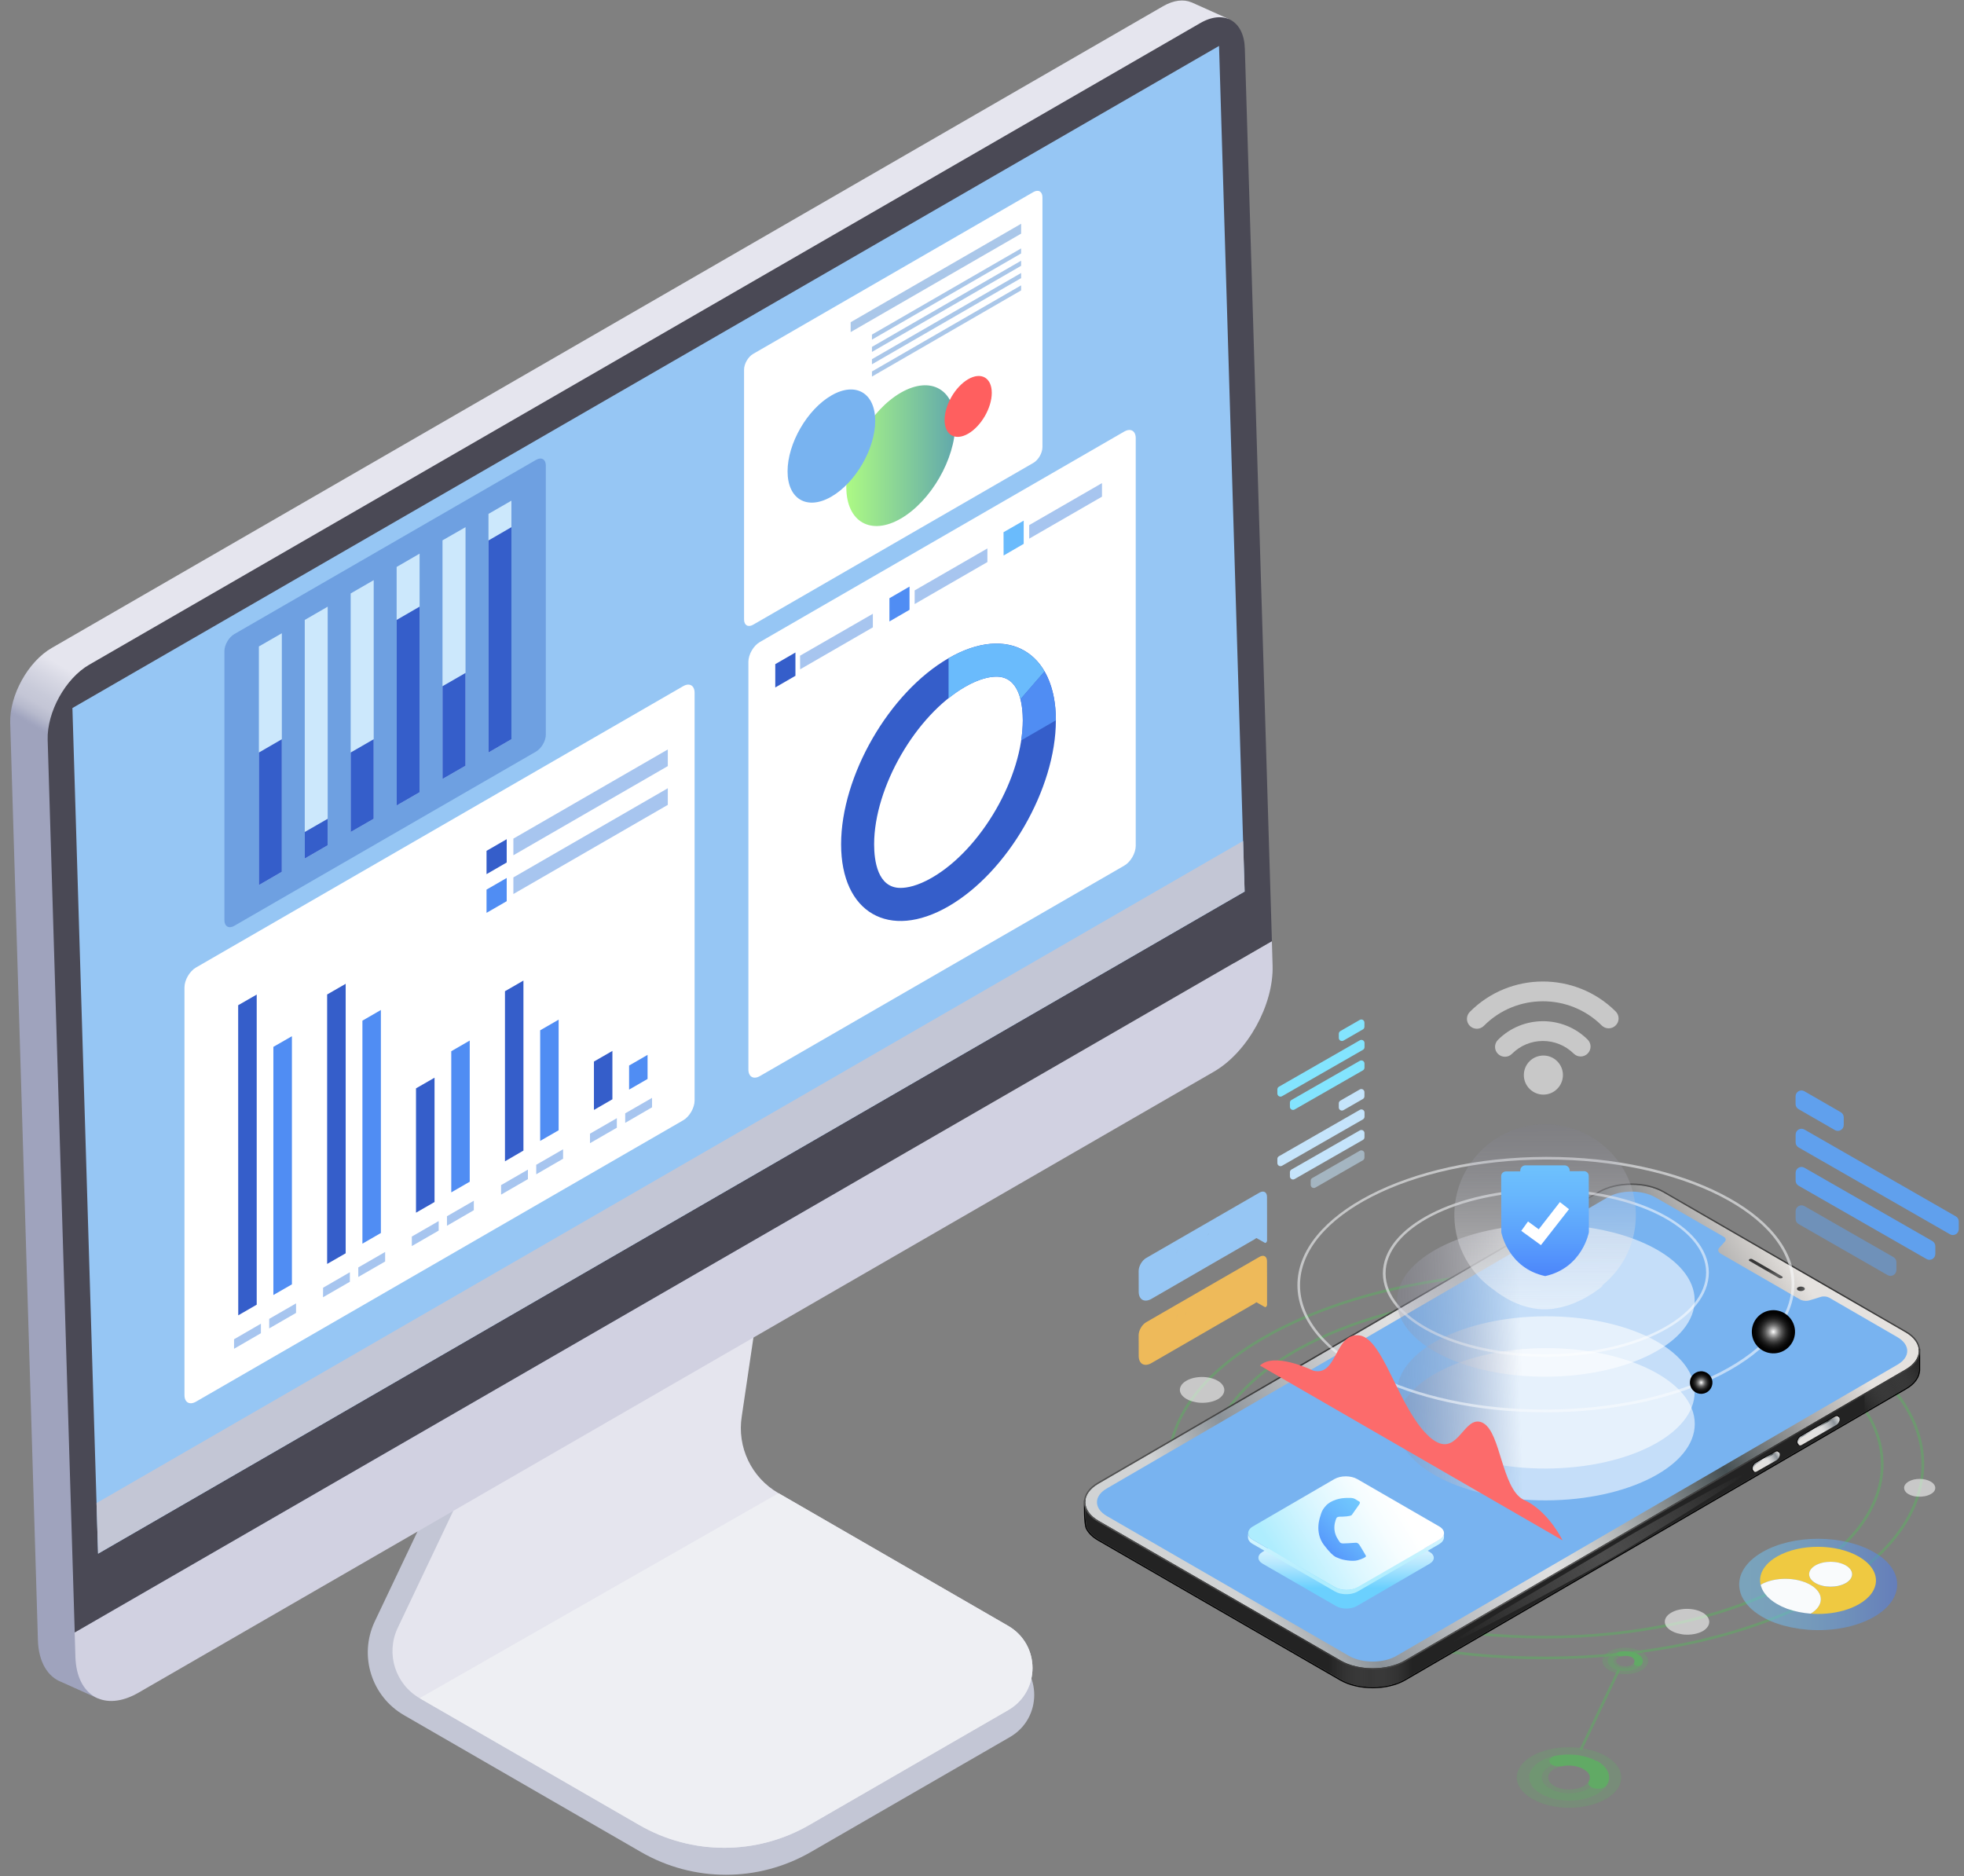 <svg width="134" height="128" viewBox="0 0 134 128" fill="none" xmlns="http://www.w3.org/2000/svg">
<rect x="0" y="0" width="134" height="128" fill="#808080" stroke="none"/>
<path d="M68.903 112.771L51.074 102.475C49.232 101.409 48.234 99.32 48.573 97.216L52.741 69.006L42.544 74.895L25.549 110.672C24.478 112.994 25.355 115.752 27.57 117.027L43.727 126.357C47.318 128.432 51.737 128.432 55.328 126.357L68.903 118.519C71.117 117.24 71.117 114.046 68.903 112.771Z" fill="#C3C6D5"/>
<path d="M68.789 116.678L55.215 124.515C51.624 126.59 47.205 126.59 43.614 124.515L28.629 115.863C26.972 114.904 26.318 112.844 27.117 111.108L44.588 74.299L54.784 68.415L50.611 96.625C50.272 98.729 51.27 100.818 53.117 101.879L68.784 110.929C70.999 112.209 70.999 115.398 68.789 116.678Z" fill="#E5E5EE"/>
<path d="M84.225 63.068L82.418 3.381L83.823 1.292L81.293 0.158V0.162C80.76 -0.065 80.082 0.002 79.345 0.429L3.532 44.208C1.908 45.144 0.644 47.441 0.697 49.332L2.538 110.236L2.587 111.903C2.631 113.411 3.265 114.419 4.22 114.773L6.672 115.878L8.218 113.585L80.266 71.977C82.558 70.654 84.346 67.416 84.269 64.741L84.225 63.068Z" fill="url(#paint0_linear_1544_110569)"/>
<path d="M3.25 50.476L5.145 113.047C5.227 115.723 7.151 116.814 9.439 115.495L82.824 73.117C85.116 71.793 86.904 68.556 86.827 65.88L86.778 64.213L5.096 111.38L3.25 50.476Z" fill="#D1D1E1"/>
<path d="M81.895 1.573L6.087 45.352C4.463 46.288 3.198 48.585 3.252 50.475L5.098 111.38L86.78 64.212L84.933 3.308C84.875 1.418 83.518 0.637 81.895 1.573Z" fill="#4A4955"/>
<path d="M83.173 3.134L4.941 48.309L6.691 106.004L84.917 60.829L83.173 3.134Z" fill="#96C6F4"/>
<path d="M84.817 57.377L6.586 102.553L6.693 106.004L84.919 60.829L84.817 57.377Z" fill="#C3C6D5"/>
<path d="M68.789 116.678L55.215 124.516C51.624 126.59 47.204 126.59 43.613 124.516L28.629 115.864L53.117 101.88L68.784 110.929C70.999 112.209 70.999 115.398 68.789 116.678Z" fill="#EEEFF3"/>
<path opacity="0.569" d="M105.348 113.212C98.519 113.212 92.103 111.86 87.262 109.407C82.362 106.921 79.658 103.595 79.648 100.047C79.639 96.499 82.319 93.155 87.204 90.639C92.069 88.133 98.539 86.742 105.425 86.718C105.478 86.718 105.532 86.718 105.585 86.718C112.413 86.718 118.83 88.07 123.671 90.523C128.57 93.009 131.274 96.335 131.284 99.883C131.294 103.431 128.614 106.775 123.729 109.291C118.864 111.797 112.394 113.188 105.508 113.212C105.454 113.212 105.401 113.212 105.348 113.212ZM105.585 86.902C105.532 86.902 105.478 86.902 105.425 86.902C98.568 86.921 92.127 88.308 87.286 90.799C82.469 93.281 79.818 96.567 79.828 100.043C79.838 103.518 82.508 106.785 87.339 109.242C92.195 111.705 98.65 113.047 105.503 113.028C112.36 113.009 118.8 111.622 123.642 109.131C128.459 106.649 131.11 103.363 131.1 99.887C131.09 96.412 128.42 93.145 123.588 90.688C118.771 88.249 112.384 86.902 105.585 86.902Z" fill="#61AA65"/>
<path opacity="0.569" d="M105.367 111.792C92.728 111.792 82.449 106.533 82.43 100.037C82.42 96.867 84.814 93.882 89.176 91.637C93.518 89.403 99.29 88.157 105.434 88.143C105.483 88.143 105.531 88.143 105.575 88.143C111.667 88.143 117.395 89.35 121.713 91.54C126.084 93.76 128.502 96.727 128.512 99.897C128.521 103.067 126.127 106.053 121.766 108.297C117.424 110.531 111.652 111.777 105.507 111.792C105.459 111.792 105.415 111.792 105.367 111.792ZM105.575 88.322C105.526 88.322 105.483 88.322 105.434 88.322C99.319 88.341 93.576 89.577 89.258 91.797C84.964 94.012 82.599 96.935 82.609 100.033C82.628 106.431 92.825 111.608 105.362 111.608C105.41 111.608 105.454 111.608 105.502 111.608C111.618 111.588 117.361 110.352 121.679 108.132C125.972 105.917 128.337 102.994 128.328 99.897C128.318 96.799 125.938 93.886 121.63 91.7C117.337 89.519 111.637 88.322 105.575 88.322Z" fill="#61AA65"/>
<path d="M129.963 92.422C129.948 91.981 129.653 91.544 129.076 91.21L112.943 81.894C111.766 81.215 109.851 81.215 108.679 81.894L75.289 101.302C74.727 101.626 74.441 102.053 74.416 102.479H74.412C74.412 102.479 74.368 103.948 74.533 104.273C74.673 104.544 74.925 104.801 75.298 105.019L89.643 113.303L91.426 114.336C92.604 115.019 94.518 115.019 95.691 114.336L126.338 96.522L129.081 94.928C129.648 94.598 129.939 94.167 129.953 93.735V93.721C129.953 93.701 129.953 93.682 129.953 93.667V92.475C129.963 92.46 129.963 92.441 129.963 92.422Z" fill="black"/>
<g opacity="0.36">
<path d="M129.963 92.422C129.948 91.981 129.653 91.544 129.076 91.21L112.943 81.894C111.766 81.215 109.851 81.215 108.679 81.894L75.289 101.302C74.727 101.626 74.441 102.053 74.416 102.479H74.412C74.412 102.479 74.368 103.948 74.533 104.273C74.673 104.544 74.925 104.801 75.298 105.019L89.643 113.303L91.426 114.336C92.604 115.019 94.518 115.019 95.691 114.336L126.338 96.522L129.081 94.928C129.648 94.598 129.939 94.167 129.953 93.735V93.721C129.953 93.701 129.953 93.682 129.953 93.667V92.475C129.963 92.46 129.963 92.441 129.963 92.422Z" fill="black"/>
</g>
<path d="M130.917 93.474C130.917 93.454 130.917 93.435 130.917 93.415V92.136L130.161 92.276C130.112 92.242 130.064 92.213 130.01 92.179L113.495 82.64C112.288 81.942 110.33 81.942 109.128 82.64L75.351 102.276L74.052 102.441C74.052 102.441 74.008 103.948 74.178 104.278C74.318 104.559 74.58 104.821 74.963 105.039L91.479 114.578C92.685 115.276 94.643 115.276 95.84 114.578L130.025 94.71C130.606 94.37 130.902 93.934 130.917 93.488V93.474Z" fill="#232323"/>
<path d="M111.308 82.122C112.098 82.122 112.888 82.296 113.494 82.645L130.01 92.184C130.063 92.214 130.111 92.248 130.16 92.281L130.916 92.141V93.421C130.916 93.44 130.916 93.459 130.916 93.479V93.493C130.901 93.934 130.606 94.375 130.024 94.715L95.839 114.583C95.238 114.932 94.448 115.107 93.659 115.107C92.869 115.107 92.079 114.932 91.473 114.583L74.957 105.044C74.574 104.826 74.318 104.559 74.172 104.283C74.003 103.953 74.046 102.446 74.046 102.446L75.345 102.281L109.123 82.645C109.728 82.296 110.518 82.122 111.308 82.122ZM111.308 82.03C110.465 82.03 109.675 82.219 109.079 82.563L75.316 102.189L74.037 102.349L73.959 102.359V102.436C73.954 102.591 73.92 103.973 74.095 104.317C74.25 104.622 74.531 104.899 74.914 105.117L91.429 114.656C92.025 115 92.82 115.189 93.659 115.189C94.497 115.189 95.292 115 95.883 114.656L130.068 94.787C130.635 94.458 130.964 94.017 131.003 93.542H131.008V93.488V93.474C131.008 93.454 131.008 93.435 131.008 93.416V92.136V92.025L130.901 92.044L130.179 92.175C130.14 92.151 130.097 92.121 130.053 92.097L113.537 82.558C112.941 82.219 112.151 82.03 111.308 82.03Z" fill="black"/>
<path d="M125.222 96.635C125.348 96.562 125.449 96.62 125.449 96.766C125.449 96.911 125.348 97.081 125.226 97.153L122.857 98.52C122.731 98.593 122.629 98.535 122.629 98.389C122.629 98.244 122.731 98.07 122.852 97.997L125.222 96.635Z" fill="url(#paint1_linear_1544_110569)"/>
<path d="M125.324 96.606C125.397 96.606 125.45 96.664 125.45 96.766C125.45 96.911 125.348 97.081 125.227 97.153L122.857 98.52C122.819 98.54 122.785 98.549 122.756 98.549C122.683 98.549 122.63 98.491 122.63 98.389C122.63 98.244 122.731 98.069 122.852 97.997L125.222 96.63C125.261 96.615 125.295 96.606 125.324 96.606ZM125.324 96.557C125.285 96.557 125.242 96.572 125.203 96.596L122.833 97.963C122.693 98.045 122.586 98.234 122.586 98.394C122.586 98.515 122.654 98.598 122.756 98.598C122.794 98.598 122.838 98.583 122.882 98.559L125.251 97.192C125.392 97.11 125.498 96.925 125.498 96.766C125.494 96.639 125.426 96.557 125.324 96.557Z" fill="black"/>
<path d="M125.288 96.701C125.414 96.629 125.516 96.687 125.516 96.832C125.516 96.978 125.414 97.147 125.293 97.22L122.923 98.587C122.797 98.659 122.695 98.601 122.695 98.456C122.695 98.311 122.797 98.136 122.918 98.063L125.288 96.701Z" fill="url(#paint2_linear_1544_110569)"/>
<path d="M121.133 99.047C121.259 98.974 121.36 99.032 121.36 99.178C121.36 99.323 121.259 99.493 121.137 99.565L119.79 100.331C119.664 100.404 119.562 100.346 119.562 100.2C119.562 100.055 119.664 99.88 119.785 99.808L121.133 99.047Z" fill="url(#paint3_linear_1544_110569)"/>
<path d="M121.236 99.013C121.309 99.013 121.362 99.071 121.362 99.173C121.362 99.318 121.26 99.488 121.139 99.561L119.792 100.326C119.753 100.346 119.719 100.356 119.69 100.356C119.617 100.356 119.564 100.297 119.564 100.196C119.564 100.05 119.666 99.876 119.787 99.803L121.134 99.037C121.173 99.027 121.207 99.013 121.236 99.013ZM121.236 98.969C121.197 98.969 121.154 98.984 121.11 99.008L119.763 99.774C119.622 99.856 119.516 100.045 119.516 100.205C119.516 100.326 119.583 100.409 119.685 100.409C119.724 100.409 119.768 100.394 119.811 100.37L121.158 99.604C121.299 99.522 121.406 99.338 121.406 99.178C121.406 99.052 121.338 98.969 121.236 98.969Z" fill="black"/>
<path d="M121.203 99.111C121.329 99.038 121.431 99.096 121.431 99.242C121.431 99.387 121.329 99.557 121.208 99.629L119.861 100.395C119.735 100.468 119.633 100.41 119.633 100.264C119.633 100.119 119.735 99.944 119.856 99.872L121.203 99.111Z" fill="url(#paint4_linear_1544_110569)"/>
<path d="M127.211 96.343L130.022 94.71C130.603 94.371 130.899 93.934 130.913 93.489V93.474C130.913 93.454 130.913 93.435 130.913 93.416V92.136L130.157 92.277C130.109 92.243 130.06 92.214 130.007 92.18L127.666 90.827H127.216V96.343H127.211Z" fill="url(#paint5_linear_1544_110569)"/>
<path d="M97.455 109.265H89.652V113.526L91.479 114.582C92.686 115.28 94.644 115.28 95.841 114.582L97.455 113.647V109.265Z" fill="url(#paint6_linear_1544_110569)"/>
<path d="M130.01 90.898C131.216 91.596 131.221 92.73 130.024 93.428L95.839 113.296C94.638 113.994 92.685 113.994 91.478 113.296L74.957 103.762C73.751 103.064 73.741 101.93 74.943 101.232L109.128 81.363C110.329 80.665 112.287 80.665 113.494 81.363L130.01 90.898Z" fill="url(#paint7_linear_1544_110569)"/>
<path d="M111.307 80.84C112.097 80.84 112.887 81.015 113.493 81.364L130.009 90.903C131.215 91.601 131.22 92.735 130.023 93.433L95.838 113.302C95.237 113.651 94.448 113.825 93.658 113.825C92.868 113.825 92.078 113.651 91.472 113.302L74.956 103.762C73.75 103.064 73.74 101.93 74.942 101.232L109.126 81.364C109.727 81.015 110.517 80.84 111.307 80.84ZM111.307 80.748C110.464 80.748 109.674 80.937 109.078 81.281L74.893 101.15C74.287 101.504 73.953 101.979 73.953 102.488C73.953 103.001 74.292 103.481 74.908 103.835L91.424 113.374C92.02 113.718 92.814 113.907 93.653 113.907C94.491 113.907 95.286 113.718 95.877 113.374L130.062 93.506C130.668 93.152 131.007 92.677 131.002 92.168C131.002 91.654 130.663 91.174 130.047 90.821L113.532 81.281C112.94 80.937 112.15 80.748 111.307 80.748Z" fill="url(#paint8_linear_1544_110569)"/>
<path d="M129.452 91.229C130.349 91.747 130.353 92.591 129.462 93.109L95.277 112.978C94.385 113.496 92.931 113.496 92.035 112.978L75.519 103.439C74.623 102.92 74.618 102.077 75.51 101.558L109.694 81.689C110.586 81.171 112.04 81.171 112.936 81.689L117.598 84.38C117.749 84.467 117.782 84.598 117.686 84.709L117.298 85.141C117.177 85.272 117.225 85.431 117.404 85.538L122.803 88.655C122.982 88.761 123.259 88.786 123.486 88.713L124.228 88.485C124.417 88.427 124.645 88.451 124.795 88.534L129.452 91.229Z" fill="#78B3F0"/>
<path d="M121.587 87.084C121.64 87.117 121.645 87.171 121.587 87.2C121.528 87.229 121.441 87.234 121.383 87.2L119.362 86.032C119.309 85.998 119.304 85.949 119.362 85.915C119.415 85.881 119.508 85.881 119.566 85.915L121.587 87.084Z" fill="url(#paint9_linear_1544_110569)"/>
<path d="M123.06 87.825C123.166 87.888 123.166 87.985 123.06 88.043C122.958 88.102 122.788 88.102 122.682 88.043C122.575 87.985 122.575 87.883 122.682 87.825C122.788 87.767 122.953 87.767 123.06 87.825Z" fill="url(#paint10_linear_1544_110569)"/>
<path d="M119.032 100.561C119.134 100.726 112.688 104.671 110.832 105.796C108.976 106.92 99.255 112.179 99.153 112.015C99.051 111.85 108.613 106.319 110.464 105.195C112.32 104.07 118.93 100.396 119.032 100.561Z" fill="url(#paint11_linear_1544_110569)"/>
<g opacity="0.57">
<path d="M102.2 70.951C101.938 71.217 101.938 71.644 102.204 71.906C102.471 72.167 102.897 72.167 103.159 71.901C104.317 70.737 106.202 70.733 107.37 71.886C107.637 72.148 108.063 72.148 108.325 71.881C108.587 71.615 108.587 71.188 108.32 70.927C106.629 69.249 103.886 69.259 102.2 70.951Z" fill="white"/>
<path d="M110.236 69.011C107.483 66.273 103.015 66.287 100.282 69.04C100.02 69.307 100.02 69.734 100.286 69.995C100.553 70.257 100.979 70.257 101.241 69.991C103.451 67.766 107.057 67.756 109.281 69.966C109.547 70.228 109.974 70.228 110.236 69.962C110.502 69.7 110.497 69.273 110.236 69.011Z" fill="white"/>
<path d="M104.357 72.409C103.839 72.933 103.839 73.776 104.362 74.295C104.885 74.814 105.729 74.814 106.247 74.29C106.766 73.767 106.766 72.923 106.242 72.405C105.724 71.886 104.876 71.891 104.357 72.409Z" fill="white"/>
</g>
<path d="M125.794 76.232V76.756C125.794 77.066 125.459 77.26 125.193 77.105L122.711 75.675C122.585 75.602 122.508 75.471 122.508 75.326V74.802C122.508 74.492 122.842 74.298 123.109 74.454L125.59 75.883C125.716 75.956 125.794 76.087 125.794 76.232Z" fill="#60A0ED"/>
<path d="M133.643 83.334V83.862C133.643 84.173 133.309 84.367 133.042 84.212L122.715 78.288C122.589 78.216 122.512 78.085 122.512 77.939V77.416C122.512 77.106 122.846 76.912 123.113 77.067L133.44 82.99C133.566 83.058 133.643 83.194 133.643 83.334Z" fill="#60A0ED"/>
<g opacity="0.53">
<path d="M129.388 86.12V86.648C129.388 86.959 129.054 87.153 128.787 86.998L122.715 83.517C122.589 83.445 122.512 83.314 122.512 83.168V82.64C122.512 82.33 122.846 82.136 123.113 82.291L129.185 85.771C129.311 85.844 129.388 85.975 129.388 86.12Z" fill="#60A0ED"/>
</g>
<path d="M132.044 85.03V85.553C132.044 85.863 131.71 86.057 131.443 85.902L122.715 80.9C122.589 80.827 122.512 80.696 122.512 80.551V80.022C122.512 79.712 122.846 79.518 123.113 79.674L131.841 84.676C131.967 84.753 132.044 84.884 132.044 85.03Z" fill="#60A0ED"/>
<path d="M91.344 75.279V75.56C91.344 75.725 91.523 75.827 91.664 75.744L92.987 74.983C93.054 74.945 93.093 74.872 93.093 74.799V74.518C93.093 74.353 92.914 74.251 92.773 74.334L91.45 75.095C91.387 75.134 91.344 75.201 91.344 75.279Z" fill="#C5E4FB"/>
<path d="M87.152 79.073V79.354C87.152 79.519 87.332 79.62 87.472 79.538L92.992 76.373C93.06 76.334 93.099 76.261 93.099 76.189V75.907C93.099 75.743 92.919 75.641 92.779 75.723L87.259 78.888C87.196 78.927 87.152 78.995 87.152 79.073Z" fill="#C5E4FB"/>
<g opacity="0.53">
<path d="M89.426 80.561V80.843C89.426 81.007 89.605 81.109 89.746 81.027L92.988 79.165C93.056 79.127 93.094 79.054 93.094 78.981V78.7C93.094 78.535 92.915 78.434 92.775 78.516L89.532 80.377C89.469 80.411 89.426 80.484 89.426 80.561Z" fill="#C5E4FB"/>
</g>
<path d="M88.008 79.981V80.262C88.008 80.427 88.187 80.528 88.328 80.446L92.99 77.775C93.058 77.736 93.096 77.664 93.096 77.591V77.31C93.096 77.145 92.917 77.043 92.776 77.126L88.114 79.796C88.047 79.83 88.008 79.903 88.008 79.981Z" fill="#C5E4FB"/>
<path d="M91.344 70.533V70.814C91.344 70.979 91.523 71.081 91.664 70.998L92.987 70.237C93.054 70.198 93.093 70.126 93.093 70.053V69.772C93.093 69.607 92.914 69.505 92.773 69.588L91.45 70.349C91.387 70.388 91.344 70.455 91.344 70.533Z" fill="#83E4FE"/>
<path d="M87.152 74.328V74.609C87.152 74.774 87.332 74.876 87.472 74.793L92.992 71.628C93.06 71.589 93.099 71.516 93.099 71.444V71.163C93.099 70.998 92.919 70.896 92.779 70.978L87.259 74.144C87.196 74.182 87.152 74.25 87.152 74.328Z" fill="#83E4FE"/>
<path d="M88.008 75.234V75.516C88.008 75.68 88.187 75.782 88.328 75.7L92.99 73.029C93.058 72.99 93.096 72.918 93.096 72.845V72.564C93.096 72.399 92.917 72.297 92.776 72.379L88.114 75.05C88.047 75.084 88.008 75.157 88.008 75.234Z" fill="#83E4FE"/>
<path d="M97.531 105.879C97.919 106.102 97.924 106.471 97.536 106.694L92.564 109.583C92.176 109.806 91.546 109.806 91.159 109.583L86.153 106.694C85.765 106.471 85.76 106.102 86.148 105.879L91.12 102.99C91.508 102.768 92.138 102.768 92.525 102.99L97.531 105.879Z" fill="url(#paint12_linear_1544_110569)"/>
<path d="M98.5 104.718C98.5 104.723 98.5 104.728 98.495 104.732C98.48 104.766 98.466 104.8 98.441 104.834C98.437 104.839 98.432 104.849 98.427 104.854C98.403 104.888 98.374 104.921 98.335 104.955C98.33 104.96 98.325 104.96 98.32 104.965C98.281 104.999 98.238 105.028 98.189 105.057L92.636 108.285C92.587 108.314 92.534 108.339 92.481 108.358C92.466 108.363 92.452 108.368 92.437 108.373C92.403 108.387 92.369 108.397 92.335 108.407C92.296 108.416 92.263 108.426 92.224 108.436C92.18 108.445 92.137 108.455 92.088 108.46C92.078 108.46 92.069 108.465 92.054 108.465C91.991 108.47 91.928 108.474 91.865 108.474C91.856 108.474 91.846 108.474 91.836 108.474C91.773 108.474 91.715 108.47 91.652 108.465C91.642 108.465 91.633 108.465 91.623 108.46C91.56 108.455 91.502 108.44 91.444 108.431C91.434 108.431 91.424 108.426 91.415 108.421C91.361 108.407 91.308 108.392 91.259 108.373C91.25 108.368 91.24 108.368 91.23 108.363C91.172 108.339 91.114 108.314 91.061 108.285L85.473 105.057C85.308 104.96 85.207 104.844 85.168 104.723C85.153 104.684 85.148 104.64 85.148 104.597V104.892C85.148 105.057 85.255 105.222 85.478 105.348L91.066 108.576C91.114 108.605 91.167 108.629 91.225 108.654C91.23 108.654 91.23 108.654 91.235 108.659C91.245 108.663 91.255 108.663 91.264 108.668C91.298 108.678 91.327 108.692 91.361 108.702C91.381 108.707 91.4 108.712 91.419 108.717C91.429 108.722 91.439 108.722 91.453 108.726C91.463 108.726 91.473 108.731 91.482 108.731C91.516 108.741 91.555 108.746 91.594 108.751C91.608 108.751 91.623 108.756 91.633 108.756C91.642 108.756 91.652 108.756 91.662 108.76C91.676 108.76 91.691 108.765 91.7 108.765C91.739 108.77 91.773 108.77 91.812 108.77C91.822 108.77 91.836 108.77 91.846 108.77C91.856 108.77 91.865 108.77 91.875 108.77C91.889 108.77 91.909 108.77 91.923 108.77C91.967 108.77 92.006 108.765 92.044 108.76C92.049 108.76 92.054 108.76 92.059 108.76C92.069 108.76 92.078 108.756 92.093 108.756C92.127 108.751 92.156 108.746 92.19 108.741C92.204 108.736 92.214 108.736 92.229 108.731C92.267 108.722 92.301 108.712 92.34 108.702C92.359 108.697 92.379 108.692 92.398 108.688C92.413 108.683 92.427 108.678 92.442 108.668C92.456 108.663 92.471 108.659 92.486 108.654C92.539 108.634 92.592 108.61 92.641 108.581L98.194 105.353C98.199 105.348 98.204 105.348 98.209 105.343C98.252 105.314 98.291 105.285 98.325 105.256C98.33 105.251 98.335 105.251 98.34 105.246C98.344 105.241 98.344 105.241 98.349 105.236C98.374 105.212 98.398 105.188 98.417 105.164C98.422 105.159 98.427 105.154 98.427 105.144C98.432 105.14 98.437 105.13 98.441 105.125C98.446 105.115 98.456 105.106 98.461 105.096C98.471 105.077 98.48 105.052 98.49 105.033C98.49 105.028 98.49 105.028 98.495 105.023C98.495 105.018 98.495 105.014 98.5 105.009C98.504 104.994 98.509 104.98 98.509 104.97C98.514 104.951 98.514 104.926 98.519 104.907C98.519 104.902 98.519 104.902 98.519 104.897V104.602C98.519 104.64 98.514 104.679 98.5 104.718Z" fill="url(#paint13_linear_1544_110569)"/>
<path d="M98.195 104.146C98.631 104.398 98.631 104.805 98.199 105.057L92.646 108.286C92.214 108.538 91.512 108.538 91.076 108.286L85.488 105.057C85.052 104.805 85.052 104.398 85.483 104.146L91.037 100.918C91.468 100.666 92.171 100.666 92.607 100.918L98.195 104.146Z" fill="url(#paint14_linear_1544_110569)"/>
<path d="M92.468 102.283C92.545 102.326 92.603 102.37 92.671 102.409C92.686 102.418 92.705 102.428 92.725 102.438C92.778 102.472 92.826 102.52 92.729 102.656C92.608 102.83 92.293 103.267 92.264 103.315C92.24 103.364 92.196 103.407 92.085 103.427C92.017 103.441 91.964 103.451 91.886 103.46C91.862 103.465 91.833 103.465 91.804 103.465C91.683 103.475 91.547 103.485 91.45 103.48C91.339 103.485 91.232 103.485 91.179 103.586C91.135 103.683 91.009 104.013 91.048 104.367C91.096 104.822 91.334 105.089 91.392 105.186C91.416 105.225 91.44 105.254 91.474 105.273C91.518 105.298 91.576 105.307 91.658 105.307C91.789 105.302 92.24 105.283 92.414 105.264C92.521 105.249 92.584 105.264 92.628 105.288C92.662 105.307 92.691 105.336 92.725 105.37C92.788 105.448 93.054 105.908 93.112 106.005C93.166 106.097 93.209 106.16 93.195 106.194C93.18 106.238 92.962 106.364 92.623 106.456C92.274 106.553 91.586 106.432 91.377 106.33C91.29 106.286 91.213 106.277 91.101 106.214C90.951 106.126 90.733 105.937 90.335 105.419C89.657 104.527 90.074 103.48 90.098 103.402C90.112 103.349 90.18 103.029 90.457 102.743C90.529 102.656 90.636 102.569 90.757 102.496C91.29 102.186 91.828 102.2 92.041 102.2C92.254 102.186 92.39 102.239 92.468 102.283Z" fill="url(#paint15_linear_1544_110569)"/>
<path opacity="0.57" d="M115.631 97.144C115.64 100.013 111.099 102.349 105.492 102.369C99.885 102.388 95.33 100.076 95.32 97.207C95.311 94.337 99.852 92.001 105.458 91.981C111.07 91.962 115.626 94.274 115.631 97.144Z" fill="url(#paint16_linear_1544_110569)"/>
<path opacity="0.57" d="M115.623 94.971C115.632 97.841 111.092 100.177 105.485 100.196C99.878 100.216 95.322 97.904 95.312 95.034C95.303 92.165 99.844 89.828 105.451 89.809C111.062 89.794 115.613 92.106 115.623 94.971Z" fill="url(#paint17_linear_1544_110569)"/>
<path opacity="0.57" d="M105.394 96.358C96.094 96.358 88.534 92.485 88.52 87.696C88.505 82.893 96.099 78.962 105.447 78.933C105.481 78.933 105.515 78.933 105.549 78.933C114.849 78.933 122.409 82.805 122.428 87.594C122.433 89.936 120.669 92.131 117.461 93.789C114.267 95.432 110.022 96.348 105.505 96.363C105.462 96.358 105.428 96.358 105.394 96.358ZM105.544 79.112C105.51 79.112 105.476 79.112 105.442 79.112C96.196 79.141 88.684 82.99 88.699 87.696C88.713 92.398 96.254 96.203 105.496 96.174C109.983 96.159 114.204 95.253 117.369 93.624C120.519 92.001 122.244 89.863 122.239 87.594C122.225 82.907 114.747 79.112 105.544 79.112Z" fill="#F9FBFC"/>
<path opacity="0.57" d="M105.42 92.577C99.319 92.577 94.361 90.028 94.352 86.882C94.342 83.722 99.324 81.138 105.454 81.119C105.478 81.119 105.498 81.119 105.522 81.119C111.623 81.119 116.581 83.668 116.591 86.814C116.6 89.974 111.618 92.558 105.488 92.577C105.464 92.577 105.444 92.577 105.42 92.577ZM105.522 81.298C105.498 81.298 105.478 81.298 105.454 81.298C99.425 81.317 94.526 83.819 94.536 86.882C94.545 89.94 99.464 92.417 105.488 92.398C111.517 92.379 116.416 89.877 116.406 86.814C116.397 83.765 111.521 81.298 105.522 81.298Z" fill="#F9FBFC"/>
<path opacity="0.57" d="M115.623 88.705C115.632 91.574 111.092 93.911 105.485 93.93C99.878 93.949 95.322 91.637 95.312 88.768C95.303 85.898 99.844 83.562 105.451 83.543C111.062 83.523 115.613 85.835 115.623 88.705Z" fill="url(#paint18_linear_1544_110569)"/>
<path opacity="0.57" d="M116.18 110.032C116.175 110.032 116.17 110.027 116.17 110.027C115.579 109.688 114.629 109.683 114.038 110.022C113.67 110.231 113.529 110.521 113.607 110.793C113.607 110.802 113.611 110.807 113.616 110.817C113.621 110.832 113.626 110.851 113.636 110.865C113.64 110.87 113.64 110.875 113.645 110.885C113.655 110.904 113.665 110.919 113.674 110.938C113.679 110.943 113.679 110.948 113.684 110.953C113.694 110.972 113.708 110.992 113.723 111.011L113.728 111.016C113.742 111.035 113.762 111.055 113.781 111.074C113.781 111.074 113.781 111.074 113.786 111.079L113.791 111.084C113.854 111.147 113.926 111.205 114.018 111.258C114.023 111.263 114.028 111.263 114.033 111.268C114.038 111.268 114.043 111.273 114.048 111.273C114.12 111.316 114.198 111.35 114.28 111.384H114.285C114.29 111.384 114.29 111.384 114.295 111.389C114.3 111.389 114.3 111.389 114.304 111.394H114.309C114.314 111.394 114.314 111.399 114.324 111.399C114.367 111.413 114.411 111.428 114.459 111.442C114.455 111.442 114.455 111.442 114.45 111.437C114.455 111.437 114.459 111.437 114.459 111.442C114.469 111.447 114.479 111.447 114.489 111.447C114.513 111.452 114.537 111.462 114.561 111.467C114.537 111.462 114.518 111.457 114.493 111.447C114.527 111.457 114.561 111.467 114.595 111.471H114.59C114.595 111.471 114.595 111.471 114.6 111.471C114.61 111.476 114.624 111.476 114.634 111.481C114.648 111.486 114.663 111.486 114.678 111.491C114.668 111.491 114.653 111.486 114.644 111.486C114.678 111.491 114.711 111.496 114.741 111.5C114.731 111.5 114.721 111.496 114.711 111.496C114.726 111.5 114.745 111.5 114.76 111.505C114.765 111.505 114.77 111.505 114.77 111.505C114.779 111.505 114.784 111.505 114.794 111.51C114.789 111.51 114.789 111.51 114.784 111.51C114.828 111.515 114.871 111.52 114.915 111.525C114.92 111.525 114.925 111.525 114.93 111.525C115.375 111.559 115.841 111.476 116.19 111.282C116.761 110.933 116.766 110.381 116.18 110.032Z" fill="white"/>
<path opacity="0.57" d="M83.094 94.212C83.089 94.212 83.084 94.207 83.084 94.207C82.493 93.868 81.543 93.863 80.952 94.202C80.584 94.41 80.443 94.701 80.521 94.973C80.521 94.982 80.525 94.987 80.53 94.997C80.535 95.011 80.54 95.031 80.55 95.045C80.555 95.05 80.555 95.055 80.559 95.065C80.569 95.084 80.579 95.099 80.588 95.118C80.593 95.123 80.593 95.128 80.598 95.133C80.608 95.152 80.622 95.171 80.637 95.191L80.642 95.196C80.656 95.215 80.676 95.234 80.695 95.254C80.695 95.254 80.695 95.254 80.7 95.259L80.705 95.263C80.768 95.326 80.841 95.385 80.933 95.438C80.937 95.443 80.942 95.443 80.947 95.448C80.952 95.448 80.957 95.453 80.962 95.453C81.034 95.496 81.112 95.53 81.194 95.564H81.199C81.204 95.564 81.204 95.564 81.209 95.569C81.214 95.569 81.214 95.569 81.219 95.574H81.223C81.228 95.574 81.228 95.579 81.238 95.579C81.281 95.593 81.325 95.608 81.374 95.622C81.369 95.622 81.369 95.622 81.364 95.617C81.369 95.617 81.374 95.617 81.374 95.622C81.383 95.627 81.393 95.627 81.403 95.627C81.427 95.632 81.451 95.642 81.475 95.647C81.451 95.642 81.432 95.637 81.407 95.627C81.441 95.637 81.475 95.647 81.509 95.651H81.504C81.509 95.651 81.509 95.651 81.514 95.651C81.524 95.656 81.538 95.656 81.548 95.661C81.562 95.666 81.577 95.666 81.592 95.671C81.582 95.671 81.567 95.666 81.558 95.666C81.592 95.671 81.626 95.675 81.655 95.68C81.645 95.68 81.635 95.675 81.626 95.675C81.64 95.68 81.659 95.68 81.674 95.685C81.679 95.685 81.684 95.685 81.684 95.685C81.693 95.685 81.698 95.685 81.708 95.69C81.703 95.69 81.703 95.69 81.698 95.69C81.742 95.695 81.785 95.7 81.829 95.705C81.834 95.705 81.839 95.705 81.844 95.705C82.29 95.739 82.755 95.656 83.104 95.462C83.675 95.118 83.68 94.561 83.094 94.212Z" fill="white"/>
<path opacity="0.57" d="M131.733 101.089C131.728 101.089 131.728 101.084 131.723 101.084C131.311 100.847 130.642 100.842 130.23 101.079C129.974 101.225 129.872 101.428 129.93 101.617C129.93 101.622 129.935 101.627 129.935 101.632C129.94 101.642 129.944 101.656 129.949 101.666C129.949 101.671 129.954 101.675 129.954 101.68C129.959 101.695 129.969 101.705 129.974 101.719C129.974 101.724 129.978 101.724 129.978 101.729C129.988 101.743 129.998 101.753 130.007 101.768C130.007 101.768 130.007 101.772 130.012 101.772C130.022 101.787 130.037 101.802 130.046 101.816C130.046 101.816 130.046 101.816 130.051 101.821C130.095 101.865 130.148 101.908 130.211 101.942C130.216 101.942 130.216 101.947 130.221 101.947C130.226 101.947 130.226 101.952 130.23 101.952C130.284 101.981 130.337 102.005 130.395 102.029H130.4H130.405H130.41H130.415C130.415 102.029 130.419 102.029 130.424 102.034C130.453 102.044 130.487 102.054 130.516 102.063C130.521 102.063 130.531 102.068 130.536 102.068C130.55 102.073 130.57 102.078 130.589 102.083C130.574 102.078 130.555 102.073 130.541 102.068C130.565 102.073 130.589 102.078 130.613 102.087C130.623 102.087 130.628 102.092 130.637 102.092C130.647 102.092 130.657 102.097 130.667 102.097C130.657 102.097 130.652 102.092 130.642 102.092C130.667 102.097 130.686 102.102 130.71 102.102C130.705 102.102 130.696 102.102 130.691 102.097C130.7 102.097 130.715 102.102 130.725 102.102C130.73 102.102 130.73 102.102 130.734 102.102C130.739 102.102 130.744 102.102 130.749 102.102H130.744C130.773 102.107 130.802 102.107 130.836 102.112C130.841 102.112 130.841 102.112 130.846 102.112C131.156 102.136 131.486 102.078 131.728 101.942C132.14 101.724 132.145 101.331 131.733 101.089Z" fill="white"/>
<path opacity="0.47" d="M127.831 110.332C126.605 111.03 124.943 111.316 123.358 111.195C123.344 111.195 123.324 111.19 123.31 111.19C123.315 111.19 123.315 111.19 123.32 111.19C123.165 111.176 123.009 111.161 122.859 111.142C122.869 111.142 122.883 111.146 122.893 111.146C122.869 111.142 122.84 111.142 122.816 111.137C122.801 111.137 122.787 111.132 122.772 111.132C122.714 111.122 122.661 111.113 122.602 111.103C122.636 111.108 122.67 111.113 122.704 111.117C122.588 111.098 122.472 111.079 122.355 111.059C122.399 111.069 122.438 111.079 122.481 111.083C122.428 111.074 122.379 111.064 122.326 111.054C122.283 111.045 122.239 111.035 122.195 111.03C122.186 111.03 122.176 111.025 122.166 111.025C122.176 111.025 122.181 111.03 122.19 111.03C122.069 111.006 121.948 110.977 121.827 110.943C121.909 110.962 121.987 110.987 122.069 111.006C121.982 110.987 121.895 110.962 121.808 110.938C121.774 110.928 121.74 110.924 121.706 110.914C121.541 110.87 121.381 110.817 121.226 110.764C121.207 110.754 121.192 110.754 121.182 110.749C121.178 110.749 121.168 110.744 121.163 110.744C121.153 110.739 121.144 110.739 121.134 110.734C121.124 110.73 121.115 110.725 121.105 110.725C121.1 110.72 121.09 110.72 121.086 110.715C120.79 110.604 120.509 110.473 120.252 110.322C120.237 110.313 120.223 110.303 120.208 110.298C120.194 110.289 120.174 110.279 120.16 110.269C119.84 110.075 119.569 109.867 119.355 109.644C119.351 109.639 119.346 109.634 119.341 109.629C119.336 109.624 119.331 109.62 119.331 109.615C119.263 109.547 119.205 109.474 119.147 109.402C119.142 109.392 119.133 109.387 119.128 109.377C119.079 109.309 119.031 109.246 118.987 109.179C118.977 109.164 118.968 109.149 118.958 109.135C118.919 109.072 118.89 109.014 118.856 108.951C118.847 108.931 118.837 108.907 118.827 108.888C118.803 108.83 118.779 108.771 118.759 108.713C118.75 108.689 118.74 108.66 118.735 108.636V108.631V108.626C118.454 107.657 118.963 106.624 120.267 105.883C122.375 104.68 125.762 104.695 127.856 105.902C127.87 105.912 127.885 105.916 127.899 105.926C129.978 107.143 129.954 109.125 127.831 110.332Z" fill="url(#paint19_linear_1544_110569)"/>
<path d="M122.14 109.834C122.13 109.829 122.115 109.824 122.105 109.824C122.115 109.824 122.125 109.829 122.14 109.834Z" fill="#42727F"/>
<path d="M126.855 106.224C128.386 107.126 128.372 108.58 126.816 109.462C125.585 110.16 123.763 110.301 122.299 109.879C122.692 109.99 123.114 110.063 123.535 110.097C124.461 109.554 124.461 108.682 123.535 108.139C122.58 107.586 121.073 107.581 120.133 108.119C120.133 108.119 120.133 108.153 120.143 108.207C120.216 108.459 120.361 108.701 120.579 108.929C119.741 108.052 119.973 106.927 121.262 106.19C122.808 105.313 125.285 105.318 126.821 106.205C126.831 106.215 126.845 106.219 126.855 106.224ZM123.865 108.013C124.437 108.342 125.357 108.347 125.929 108.018C126.506 107.688 126.516 107.15 125.944 106.816C125.939 106.816 125.939 106.811 125.934 106.811C125.362 106.481 124.441 106.476 123.87 106.806C123.293 107.135 123.288 107.673 123.855 108.008C123.855 108.008 123.86 108.008 123.865 108.013Z" fill="#EFC941"/>
<path d="M123.519 108.129C123.524 108.134 123.529 108.134 123.539 108.139C124.464 108.682 124.459 109.554 123.539 110.097C122.991 110.053 122.458 109.947 121.978 109.777C121.964 109.772 121.954 109.767 121.944 109.767C121.939 109.767 121.935 109.763 121.93 109.763C121.925 109.758 121.915 109.758 121.91 109.753C121.901 109.748 121.896 109.748 121.886 109.743C121.881 109.743 121.876 109.738 121.872 109.738C121.654 109.656 121.45 109.559 121.261 109.448C121.251 109.443 121.242 109.433 121.227 109.428C121.217 109.423 121.203 109.414 121.193 109.409C120.961 109.268 120.762 109.113 120.602 108.948C120.597 108.943 120.597 108.939 120.592 108.939C120.587 108.934 120.587 108.934 120.583 108.929C120.364 108.701 120.219 108.459 120.146 108.207C120.137 108.153 120.137 108.119 120.137 108.119C121.072 107.581 122.584 107.591 123.519 108.129Z" fill="#F9FBFC"/>
<path d="M122.034 109.796C122.015 109.791 121.996 109.781 121.977 109.777C121.996 109.786 122.015 109.791 122.034 109.796Z" fill="#42727F"/>
<path d="M122.103 109.819C122.088 109.815 122.069 109.81 122.055 109.805C122.069 109.81 122.084 109.815 122.103 109.819Z" fill="#42727F"/>
<path d="M122.165 109.839C122.155 109.835 122.146 109.835 122.141 109.83C122.15 109.835 122.16 109.839 122.165 109.839Z" fill="#42727F"/>
<path d="M122.295 109.878C122.251 109.863 122.208 109.853 122.164 109.839C122.208 109.853 122.251 109.868 122.295 109.878Z" fill="#42727F"/>
<path d="M125.934 106.806C125.939 106.806 125.939 106.811 125.944 106.811C126.511 107.145 126.506 107.683 125.929 108.013C125.358 108.338 124.432 108.338 123.865 108.008C123.86 108.008 123.86 108.003 123.855 108.003C123.288 107.669 123.293 107.131 123.87 106.801C124.442 106.476 125.362 106.476 125.934 106.806Z" fill="#F9FBFC"/>
<path opacity="0.57" d="M111.61 82.791C111.551 79.369 108.726 76.645 105.31 76.708C101.888 76.766 99.165 79.592 99.228 83.009C99.266 85.093 100.333 86.916 101.932 88.011C102.373 88.365 103.802 89.393 105.532 89.33C107.626 89.257 109.327 87.754 109.327 87.754C109.327 87.735 109.322 87.716 109.322 87.696C110.747 86.547 111.648 84.773 111.61 82.791Z" fill="url(#paint20_linear_1544_110569)"/>
<path d="M108.397 80.227C108.397 80.052 108.252 79.907 108.077 79.907L107.098 79.912V79.863C107.098 79.669 106.938 79.51 106.745 79.51H104.079C103.885 79.51 103.725 79.669 103.725 79.863V79.921L102.742 79.926C102.567 79.926 102.422 80.072 102.422 80.246L102.432 84.085C102.432 84.085 102.882 86.519 105.426 87.066C107.971 86.504 108.407 84.071 108.407 84.071L108.397 80.227Z" fill="url(#paint21_linear_1544_110569)"/>
<path d="M105.135 84.953L103.793 83.979L104.253 83.339L104.985 83.872L106.429 82.016L107.05 82.501L105.135 84.953Z" fill="white"/>
<path d="M122.468 90.765C122.522 91.579 121.906 92.282 121.097 92.335C120.283 92.389 119.58 91.773 119.527 90.964C119.473 90.149 120.089 89.447 120.898 89.393C121.707 89.34 122.41 89.951 122.468 90.765Z" fill="url(#paint22_radial_1544_110569)"/>
<path d="M116.835 94.278C116.864 94.7 116.544 95.069 116.118 95.098C115.696 95.127 115.328 94.807 115.299 94.38C115.27 93.959 115.589 93.59 116.016 93.561C116.442 93.532 116.806 93.857 116.835 94.278Z" fill="url(#paint23_radial_1544_110569)"/>
<g opacity="0.47">
<path opacity="0.569" d="M110.153 120.254C110.536 120.641 110.682 121.082 110.599 121.514C110.682 121.087 110.536 120.641 110.153 120.254C110.134 120.234 110.11 120.21 110.085 120.191C110.066 120.171 110.042 120.152 110.018 120.128C110.008 120.118 109.998 120.108 109.984 120.099C109.974 120.089 109.959 120.079 109.95 120.069C109.94 120.06 109.926 120.05 109.911 120.04C109.887 120.021 109.863 120.002 109.829 119.982C109.819 119.972 109.809 119.968 109.79 119.958C109.775 119.948 109.766 119.939 109.746 119.929C109.737 119.924 109.727 119.914 109.703 119.9C109.688 119.89 109.678 119.885 109.659 119.871C109.649 119.861 109.635 119.856 109.611 119.842C109.596 119.832 109.581 119.827 109.567 119.817C109.552 119.808 109.538 119.803 109.514 119.788C109.499 119.783 109.489 119.774 109.47 119.764C109.455 119.754 109.441 119.75 109.417 119.735C109.402 119.73 109.392 119.72 109.373 119.711C109.359 119.701 109.344 119.696 109.32 119.687C109.305 119.682 109.296 119.672 109.271 119.662C109.242 119.648 109.208 119.633 109.17 119.619C109.155 119.614 109.14 119.604 109.121 119.599C109.107 119.594 109.087 119.585 109.063 119.575C109.048 119.57 109.034 119.565 109.01 119.556C108.976 119.541 108.942 119.531 108.903 119.517C108.869 119.502 108.83 119.493 108.796 119.478C108.031 119.226 107.139 119.153 106.286 119.255C106.272 119.255 106.262 119.26 106.247 119.26C106.233 119.26 106.223 119.265 106.209 119.265C106.204 119.265 106.194 119.265 106.189 119.27C106.175 119.27 106.165 119.274 106.146 119.274C106.058 119.289 105.966 119.304 105.884 119.318C105.874 119.318 105.864 119.323 105.855 119.323C105.821 119.333 105.787 119.338 105.753 119.352C105.69 119.371 105.632 119.396 105.583 119.425C105.482 119.483 105.409 119.551 105.37 119.623C105.351 119.662 105.336 119.701 105.331 119.74C105.327 119.759 105.327 119.779 105.331 119.798C105.331 119.779 105.331 119.759 105.331 119.74C105.336 119.701 105.351 119.662 105.37 119.623C105.414 119.546 105.486 119.478 105.583 119.425C105.632 119.396 105.69 119.371 105.753 119.352C105.787 119.342 105.821 119.333 105.855 119.323C105.37 119.425 104.91 119.585 104.522 119.813C103.131 120.622 103.141 121.926 104.537 122.735C105.937 123.545 108.191 123.545 109.581 122.735C109.969 122.508 110.25 122.246 110.42 121.965C110.425 121.96 110.425 121.955 110.43 121.95C110.459 121.897 110.488 121.848 110.507 121.795C110.512 121.785 110.512 121.78 110.517 121.771C110.517 121.766 110.522 121.766 110.522 121.761C110.526 121.751 110.526 121.742 110.531 121.737C110.536 121.732 110.536 121.722 110.541 121.708C110.72 121.213 110.589 120.7 110.153 120.254ZM108.375 122.033C107.653 122.454 106.475 122.454 105.743 122.033C105.016 121.611 105.012 120.932 105.734 120.511C105.942 120.389 106.184 120.307 106.441 120.254C106.451 120.254 106.461 120.249 106.47 120.249C106.96 120.157 107.507 120.186 107.973 120.341C107.987 120.346 107.997 120.351 108.021 120.36C108.026 120.36 108.036 120.365 108.04 120.365C108.045 120.365 108.05 120.37 108.055 120.37C108.06 120.37 108.065 120.375 108.069 120.375C108.079 120.38 108.089 120.38 108.094 120.384C108.099 120.384 108.103 120.389 108.108 120.389C108.118 120.394 108.123 120.394 108.142 120.404C108.152 120.409 108.157 120.409 108.176 120.418C108.186 120.423 108.195 120.428 108.215 120.438C108.225 120.443 108.229 120.447 108.249 120.452C108.258 120.457 108.268 120.462 108.288 120.472C108.297 120.477 108.302 120.481 108.321 120.491C108.331 120.496 108.341 120.501 108.351 120.511C108.36 120.515 108.37 120.52 108.389 120.535C108.399 120.54 108.404 120.544 108.418 120.554C108.428 120.559 108.438 120.564 108.452 120.578C108.457 120.583 108.467 120.588 108.481 120.598C108.491 120.603 108.496 120.607 108.515 120.622C108.52 120.627 108.525 120.632 108.544 120.641C108.549 120.646 108.554 120.651 108.559 120.656C108.564 120.661 108.569 120.661 108.569 120.666C108.573 120.67 108.578 120.675 108.588 120.68C108.593 120.685 108.593 120.685 108.598 120.69C108.603 120.695 108.603 120.695 108.607 120.7C108.612 120.704 108.617 120.704 108.627 120.719C108.636 120.729 108.641 120.733 108.656 120.748C108.918 121.015 108.971 121.33 108.811 121.611C108.806 121.616 108.806 121.621 108.801 121.63C108.729 121.776 108.578 121.916 108.375 122.033Z" fill="#61AA65"/>
</g>
<path opacity="0.569" d="M109.722 121.6C109.853 121.227 109.756 120.834 109.422 120.495C109.756 120.834 109.858 121.227 109.722 121.6Z" fill="#61AA65"/>
<g opacity="0.57">
<path opacity="0.569" d="M109.632 121.799C109.501 122.012 109.288 122.215 108.993 122.39C107.931 123.006 106.206 123.006 105.135 122.39C104.064 121.774 104.059 120.771 105.12 120.155C105.416 119.981 105.765 119.86 106.138 119.782C105.707 119.879 105.595 120.209 105.93 120.403C106.104 120.504 106.356 120.534 106.589 120.495C106.39 120.534 106.206 120.601 106.046 120.693C105.494 121.013 105.494 121.537 106.051 121.857C106.608 122.177 107.505 122.177 108.062 121.857C108.222 121.765 108.333 121.658 108.401 121.542C108.333 121.677 108.387 121.823 108.561 121.925C108.896 122.114 109.467 122.051 109.632 121.799Z" fill="#61AA65"/>
</g>
<path d="M108.979 120.155C108.988 120.16 108.998 120.17 109.013 120.174C109.032 120.184 109.037 120.189 109.047 120.194C109.061 120.203 109.071 120.208 109.08 120.213C109.095 120.223 109.105 120.228 109.114 120.233C109.129 120.242 109.139 120.252 109.148 120.257C109.163 120.266 109.168 120.271 109.177 120.276C109.202 120.296 109.221 120.31 109.24 120.325C109.255 120.334 109.26 120.339 109.269 120.349C109.279 120.359 109.289 120.363 109.299 120.373C109.308 120.383 109.318 120.388 109.328 120.397C109.347 120.417 109.366 120.431 109.381 120.446C109.4 120.465 109.415 120.48 109.429 120.494C109.764 120.834 109.861 121.226 109.73 121.599C109.725 121.614 109.725 121.619 109.72 121.624C109.715 121.628 109.715 121.638 109.71 121.643C109.71 121.648 109.71 121.648 109.706 121.653C109.706 121.658 109.701 121.662 109.696 121.672C109.677 121.716 109.657 121.755 109.633 121.793C109.628 121.798 109.628 121.803 109.623 121.808C109.458 122.06 108.887 122.123 108.557 121.934C108.383 121.832 108.329 121.687 108.397 121.551C108.397 121.546 108.402 121.541 108.402 121.536C108.523 121.318 108.484 121.076 108.281 120.877C108.271 120.867 108.266 120.863 108.257 120.858C108.247 120.848 108.247 120.848 108.242 120.843C108.237 120.843 108.237 120.838 108.232 120.838C108.228 120.838 108.228 120.834 108.223 120.834C108.218 120.829 108.213 120.824 108.208 120.824C108.203 120.824 108.203 120.819 108.198 120.819C108.194 120.814 108.189 120.814 108.184 120.809C108.174 120.8 108.169 120.795 108.165 120.795C108.155 120.785 108.145 120.78 108.14 120.775C108.131 120.766 108.126 120.766 108.121 120.761C108.106 120.751 108.102 120.746 108.092 120.741C108.082 120.737 108.077 120.732 108.068 120.727C108.053 120.717 108.048 120.712 108.039 120.708C108.029 120.703 108.024 120.698 108.014 120.693C108 120.688 107.995 120.683 107.99 120.678C107.976 120.674 107.971 120.669 107.961 120.664C107.946 120.659 107.942 120.654 107.937 120.649C107.922 120.645 107.913 120.64 107.908 120.635C107.893 120.63 107.888 120.625 107.883 120.625C107.869 120.62 107.864 120.615 107.854 120.615C107.85 120.615 107.845 120.611 107.84 120.611C107.835 120.606 107.825 120.606 107.82 120.601C107.816 120.601 107.811 120.596 107.806 120.596C107.801 120.596 107.796 120.591 107.791 120.591C107.787 120.591 107.782 120.586 107.777 120.586C107.757 120.582 107.748 120.577 107.738 120.572C107.379 120.455 106.963 120.431 106.59 120.504C106.58 120.504 106.575 120.509 106.565 120.509C106.328 120.548 106.076 120.518 105.906 120.417C105.572 120.223 105.683 119.893 106.115 119.796C106.119 119.796 106.129 119.791 106.134 119.791C106.202 119.777 106.27 119.767 106.338 119.758C106.352 119.758 106.362 119.753 106.371 119.753C106.376 119.753 106.381 119.753 106.386 119.753C106.396 119.753 106.405 119.748 106.415 119.748C106.425 119.748 106.434 119.743 106.444 119.743C107.098 119.665 107.777 119.719 108.363 119.913C108.392 119.922 108.417 119.932 108.446 119.942C108.475 119.951 108.504 119.961 108.528 119.971C108.543 119.976 108.557 119.98 108.567 119.985C108.586 119.99 108.596 120 108.61 120.005C108.625 120.01 108.635 120.014 108.649 120.019C108.678 120.034 108.702 120.043 108.727 120.053C108.746 120.063 108.756 120.068 108.765 120.073C108.78 120.082 108.795 120.087 108.804 120.092C108.819 120.102 108.828 120.106 108.838 120.111C108.858 120.121 108.867 120.126 108.877 120.131C108.891 120.14 108.901 120.145 108.911 120.15C108.954 120.14 108.969 120.15 108.979 120.155Z" fill="#61AA65"/>
<path opacity="0.569" d="M108.394 119.899C107.807 119.705 107.129 119.652 106.484 119.729C107.129 119.647 107.807 119.705 108.394 119.899Z" fill="#61AA65"/>
<path opacity="0.569" d="M108.391 119.9C108.42 119.909 108.444 119.919 108.473 119.929C108.444 119.914 108.42 119.909 108.391 119.9Z" fill="#61AA65"/>
<path opacity="0.569" d="M109.375 120.448C109.389 120.463 109.409 120.477 109.423 120.497C109.409 120.482 109.394 120.463 109.375 120.448Z" fill="#61AA65"/>
<g opacity="0.47">
<path opacity="0.569" d="M112.249 112.885C112.239 112.875 112.229 112.865 112.219 112.856C112.21 112.846 112.2 112.836 112.19 112.827C112.186 112.822 112.181 112.817 112.176 112.812C112.171 112.807 112.166 112.802 112.161 112.797C112.156 112.793 112.152 112.788 112.142 112.783C112.132 112.773 112.123 112.768 112.108 112.759C112.103 112.754 112.098 112.754 112.093 112.749C112.089 112.744 112.084 112.739 112.074 112.734C112.069 112.73 112.064 112.73 112.055 112.725C112.05 112.72 112.045 112.715 112.035 112.71C112.03 112.705 112.026 112.705 112.016 112.696C112.011 112.691 112.006 112.691 111.997 112.686C111.992 112.681 111.982 112.681 111.972 112.671C111.967 112.667 111.963 112.667 111.953 112.662C111.948 112.657 111.938 112.657 111.929 112.647C111.924 112.642 111.919 112.642 111.909 112.638C111.904 112.633 111.895 112.633 111.885 112.628C111.88 112.623 111.875 112.623 111.866 112.618C111.851 112.613 111.837 112.604 111.822 112.599C111.817 112.594 111.808 112.594 111.803 112.589C111.798 112.584 111.788 112.584 111.778 112.579C111.774 112.575 111.764 112.575 111.754 112.57C111.74 112.565 111.725 112.56 111.706 112.55C111.691 112.545 111.677 112.541 111.657 112.536C111.323 112.424 110.93 112.395 110.557 112.439C110.552 112.439 110.548 112.439 110.543 112.439C110.538 112.439 110.533 112.439 110.523 112.439C110.518 112.439 110.518 112.439 110.514 112.439C110.509 112.439 110.504 112.439 110.494 112.444C110.455 112.449 110.417 112.458 110.378 112.463C110.373 112.463 110.368 112.463 110.363 112.468C110.349 112.473 110.334 112.478 110.32 112.478C110.291 112.487 110.266 112.497 110.242 112.512C110.199 112.536 110.165 112.565 110.15 112.599C110.14 112.613 110.136 112.633 110.131 112.652C110.131 112.662 110.131 112.671 110.131 112.676C110.131 112.667 110.131 112.657 110.131 112.652C110.131 112.633 110.14 112.618 110.15 112.599C110.17 112.565 110.199 112.536 110.242 112.512C110.266 112.497 110.291 112.487 110.32 112.478C110.334 112.473 110.349 112.468 110.363 112.468C110.15 112.512 109.951 112.584 109.782 112.681C109.176 113.035 109.176 113.607 109.787 113.961C110.397 114.315 111.386 114.315 111.997 113.961C112.166 113.864 112.287 113.748 112.365 113.622L112.37 113.617C112.384 113.592 112.394 113.573 112.404 113.549C112.404 113.544 112.408 113.544 112.408 113.539V113.534C112.408 113.529 112.413 113.525 112.413 113.525C112.413 113.52 112.413 113.52 112.418 113.51C112.496 113.306 112.438 113.079 112.249 112.885ZM111.468 113.665C111.153 113.849 110.635 113.849 110.32 113.665C110 113.481 110 113.18 110.315 112.996C110.407 112.943 110.514 112.904 110.625 112.885C110.63 112.885 110.635 112.885 110.64 112.885C110.853 112.846 111.09 112.856 111.299 112.924C111.304 112.924 111.308 112.928 111.323 112.933C111.328 112.933 111.328 112.933 111.333 112.938C111.333 112.938 111.337 112.938 111.337 112.943C111.337 112.943 111.342 112.943 111.342 112.948C111.347 112.948 111.352 112.953 111.352 112.953C111.352 112.953 111.357 112.953 111.357 112.957C111.362 112.957 111.362 112.962 111.371 112.962C111.376 112.962 111.376 112.967 111.386 112.967C111.391 112.967 111.396 112.972 111.405 112.977C111.41 112.977 111.41 112.982 111.42 112.982C111.425 112.982 111.43 112.987 111.434 112.991C111.439 112.991 111.444 112.996 111.449 113.001C111.454 113.006 111.459 113.006 111.463 113.011C111.468 113.016 111.473 113.016 111.478 113.02C111.483 113.02 111.483 113.025 111.493 113.03C111.497 113.035 111.502 113.035 111.507 113.04C111.512 113.04 111.512 113.045 111.522 113.05C111.526 113.054 111.531 113.054 111.536 113.059C111.541 113.059 111.541 113.064 111.546 113.069L111.551 113.074L111.556 113.079C111.56 113.079 111.56 113.083 111.565 113.083L111.57 113.088L111.575 113.093C111.575 113.093 111.58 113.098 111.585 113.103C111.589 113.108 111.589 113.108 111.599 113.117C111.715 113.234 111.735 113.369 111.667 113.495C111.667 113.5 111.662 113.5 111.662 113.505C111.623 113.549 111.56 113.612 111.468 113.665Z" fill="#61AA65"/>
<path opacity="0.569" d="M110.562 112.448C110.931 112.404 111.318 112.438 111.653 112.545C111.318 112.433 110.931 112.399 110.562 112.448Z" fill="#61AA65"/>
</g>
<path opacity="0.569" d="M111.82 112.901C111.83 112.906 111.835 112.91 111.845 112.92C111.835 112.915 111.825 112.906 111.82 112.901Z" fill="#61AA65"/>
<g opacity="0.57">
<path opacity="0.569" d="M112.014 113.565C111.956 113.658 111.864 113.75 111.733 113.822C111.268 114.094 110.512 114.094 110.047 113.822C109.581 113.551 109.577 113.115 110.042 112.843C110.173 112.766 110.323 112.712 110.488 112.678C110.299 112.722 110.25 112.868 110.396 112.95C110.473 112.994 110.58 113.008 110.686 112.989C110.599 113.008 110.517 113.032 110.449 113.076C110.207 113.217 110.207 113.444 110.454 113.585C110.696 113.725 111.089 113.725 111.331 113.585C111.399 113.546 111.447 113.498 111.476 113.449C111.447 113.507 111.471 113.57 111.544 113.619C111.694 113.701 111.942 113.672 112.014 113.565Z" fill="#61AA65"/>
</g>
<path d="M111.727 112.843C111.732 112.848 111.737 112.848 111.742 112.853C111.751 112.858 111.751 112.858 111.756 112.863C111.761 112.867 111.766 112.867 111.771 112.872C111.776 112.877 111.781 112.877 111.785 112.882C111.79 112.887 111.795 112.892 111.8 112.892C111.805 112.897 111.81 112.897 111.814 112.901C111.824 112.911 111.834 112.916 111.844 112.921C111.848 112.926 111.853 112.93 111.858 112.93C111.863 112.935 111.868 112.935 111.873 112.94C111.877 112.945 111.882 112.945 111.882 112.95C111.892 112.96 111.897 112.964 111.907 112.969C111.916 112.979 111.921 112.984 111.931 112.989C112.076 113.139 112.12 113.309 112.062 113.473C112.062 113.478 112.057 113.483 112.057 113.483C112.057 113.488 112.057 113.488 112.052 113.493C112.052 113.493 112.052 113.493 112.052 113.498C112.052 113.502 112.052 113.502 112.047 113.507C112.037 113.527 112.033 113.541 112.023 113.561C112.023 113.561 112.023 113.565 112.018 113.565C111.945 113.677 111.698 113.706 111.553 113.619C111.475 113.575 111.456 113.512 111.485 113.449C111.485 113.449 111.485 113.444 111.49 113.444C111.543 113.347 111.524 113.245 111.436 113.153C111.432 113.149 111.432 113.149 111.427 113.144C111.422 113.139 111.422 113.139 111.422 113.139C111.422 113.139 111.422 113.139 111.417 113.134C111.417 113.134 111.417 113.134 111.412 113.129L111.407 113.124C111.407 113.124 111.403 113.124 111.403 113.119L111.398 113.115C111.393 113.11 111.393 113.11 111.388 113.11C111.383 113.105 111.378 113.105 111.378 113.1C111.373 113.095 111.373 113.095 111.369 113.095C111.364 113.09 111.359 113.09 111.359 113.086C111.354 113.081 111.349 113.081 111.349 113.081C111.344 113.076 111.34 113.076 111.335 113.071C111.33 113.071 111.33 113.066 111.325 113.066C111.32 113.061 111.315 113.061 111.315 113.061C111.31 113.056 111.306 113.056 111.301 113.056C111.296 113.052 111.291 113.052 111.291 113.052C111.286 113.047 111.281 113.047 111.277 113.047C111.272 113.042 111.267 113.042 111.267 113.042C111.262 113.037 111.257 113.037 111.257 113.037H111.252C111.247 113.037 111.247 113.037 111.243 113.032H111.238H111.233H111.228C111.218 113.027 111.214 113.027 111.214 113.027C111.058 112.974 110.874 112.964 110.71 112.998C110.705 112.998 110.705 112.998 110.7 112.998C110.598 113.018 110.487 113.003 110.409 112.96C110.264 112.877 110.312 112.732 110.501 112.688C110.506 112.688 110.506 112.688 110.511 112.688C110.54 112.683 110.569 112.678 110.598 112.674C110.603 112.674 110.608 112.674 110.613 112.674H110.617C110.622 112.674 110.627 112.674 110.632 112.674C110.637 112.674 110.642 112.674 110.647 112.674C110.932 112.64 111.228 112.664 111.485 112.746C111.495 112.751 111.509 112.756 111.519 112.761C111.533 112.766 111.543 112.77 111.553 112.775C111.558 112.78 111.562 112.78 111.572 112.78C111.582 112.785 111.587 112.785 111.592 112.79C111.596 112.79 111.601 112.795 111.606 112.795C111.621 112.8 111.63 112.804 111.64 112.809C111.65 112.814 111.655 112.814 111.655 112.819C111.664 112.824 111.669 112.824 111.674 112.829C111.679 112.833 111.684 112.833 111.688 112.838C111.698 112.843 111.703 112.843 111.708 112.848C111.713 112.853 111.718 112.853 111.722 112.858C111.718 112.838 111.722 112.843 111.727 112.843Z" fill="#61AA65"/>
<path opacity="0.569" d="M111.47 112.73C111.213 112.648 110.918 112.624 110.637 112.658C110.918 112.624 111.218 112.648 111.47 112.73Z" fill="#61AA65"/>
<path opacity="0.569" d="M111.469 112.731C111.479 112.736 111.493 112.741 111.503 112.746C111.493 112.741 111.484 112.736 111.469 112.731Z" fill="#61AA65"/>
<path opacity="0.569" d="M111.898 112.973C111.903 112.978 111.913 112.988 111.918 112.993C111.913 112.988 111.908 112.978 111.898 112.973Z" fill="#61AA65"/>
<path opacity="0.57" d="M110.363 113.897L107.773 119.337L107.94 119.416L110.529 113.976L110.363 113.897Z" fill="#61AA65"/>
<path d="M93.137 91.251C92.997 91.168 92.851 91.12 92.696 91.106C91.034 90.975 91.247 93.96 89.59 93.514C89.459 93.451 86.934 92.235 85.965 93.17L106.609 105.094C106.566 105.007 105.737 103.335 104.308 102.506C104.211 102.453 104.114 102.399 104.012 102.356C103.973 102.341 103.939 102.322 103.905 102.302C103.178 101.886 102.805 100.756 102.456 99.646C102.112 98.536 101.802 97.441 101.206 97.101C101.167 97.082 101.128 97.063 101.09 97.043C99.897 96.583 99.5 99.244 97.959 98.352C97.78 98.25 97.586 98.1 97.377 97.891C95.526 96.059 94.547 92.065 93.137 91.251Z" fill="#FC6B6B"/>
<path d="M86.449 87.454V87.343L86.445 86.044C86.445 85.719 86.217 85.588 85.931 85.753L78.196 90.217C77.915 90.382 77.688 90.775 77.688 91.099L77.692 92.51C77.692 93.058 78.08 93.276 78.555 93.004L81.104 91.531L82.931 90.474L85.587 88.942C85.63 88.918 85.679 88.884 85.722 88.85L86.304 89.18C86.323 89.189 86.343 89.185 86.362 89.175C86.406 89.151 86.449 89.083 86.449 89.025V87.454ZM80.435 89.597C80.309 89.728 80.241 89.902 80.241 90.101C80.241 89.902 80.304 89.728 80.435 89.597ZM80.905 89.538C80.891 89.495 80.867 89.461 80.842 89.442C80.867 89.466 80.891 89.495 80.905 89.538C80.92 89.582 80.93 89.64 80.93 89.703C80.925 89.64 80.92 89.582 80.905 89.538ZM82.49 88.516C82.471 88.564 82.442 88.608 82.398 88.647C82.437 88.608 82.466 88.564 82.49 88.516Z" fill="#EEBA5A"/>
<path d="M86.449 83.073V82.961L86.445 81.662C86.445 81.337 86.217 81.207 85.931 81.371L78.196 85.835C77.915 86 77.688 86.393 77.688 86.718L77.692 88.128C77.692 88.676 78.08 88.894 78.555 88.623L81.104 87.149L82.931 86.092L85.587 84.561C85.63 84.537 85.679 84.503 85.722 84.469L86.304 84.798C86.323 84.808 86.343 84.803 86.362 84.793C86.406 84.769 86.449 84.701 86.449 84.643V83.073ZM80.435 85.215C80.309 85.346 80.241 85.52 80.241 85.719C80.241 85.52 80.304 85.346 80.435 85.215ZM80.905 85.162C80.92 85.205 80.93 85.264 80.93 85.327C80.925 85.259 80.92 85.205 80.905 85.162ZM82.49 84.139C82.505 84.11 82.514 84.076 82.524 84.042C82.514 84.076 82.505 84.105 82.49 84.139C82.471 84.188 82.442 84.231 82.398 84.27C82.437 84.226 82.466 84.183 82.49 84.139Z" fill="#96C6F4"/>
<path opacity="0.5" d="M15.312 44.425V62.781C15.312 63.208 15.613 63.382 15.981 63.169L36.573 51.279C36.941 51.066 37.241 50.547 37.241 50.12V31.764C37.241 31.338 36.941 31.163 36.573 31.377L15.981 43.267C15.613 43.48 15.312 43.999 15.312 44.425Z" fill="#467BCF"/>
<path d="M17.664 60.389V44.107L19.229 43.206V59.482L17.664 60.389Z" fill="#CCE8FC"/>
<path d="M17.664 60.389V51.344L19.229 50.438V59.482L17.664 60.389Z" fill="#355ECA"/>
<path d="M20.793 58.58V42.298L22.358 41.392V57.673L20.793 58.58Z" fill="#CCE8FC"/>
<path d="M20.793 58.579V56.766L22.358 55.865V57.673L20.793 58.579Z" fill="#355ECA"/>
<path d="M23.926 56.766V40.49L25.496 39.583V55.865L23.926 56.766Z" fill="#CCE8FC"/>
<path d="M23.926 56.767V51.343L25.496 50.437V55.865L23.926 56.767Z" fill="#355ECA"/>
<path d="M27.062 54.958V38.682L28.628 37.775V54.057L27.062 54.958Z" fill="#CCE8FC"/>
<path d="M27.062 54.958V42.297L28.628 41.391V54.056L27.062 54.958Z" fill="#355ECA"/>
<path d="M30.191 53.15V36.868L31.762 35.967V52.243L30.191 53.15Z" fill="#CCE8FC"/>
<path d="M30.191 53.15V46.82L31.762 45.914V52.244L30.191 53.15Z" fill="#355ECA"/>
<path d="M33.328 51.343V35.062L34.893 34.16V50.437L33.328 51.343Z" fill="#CCE8FC"/>
<path d="M33.328 51.343V36.875L34.893 35.968V50.437L33.328 51.343Z" fill="#355ECA"/>
<path d="M50.766 25.222V42.265C50.766 42.662 51.042 42.822 51.386 42.623L70.504 31.582C70.848 31.383 71.124 30.903 71.124 30.506V13.463C71.124 13.066 70.848 12.906 70.504 13.104L51.386 24.146C51.042 24.345 50.766 24.825 50.766 25.222Z" fill="white"/>
<path d="M61.459 26.793C59.404 27.981 57.742 30.865 57.742 33.235C57.742 35.605 59.409 36.57 61.459 35.383C63.514 34.195 65.176 31.311 65.176 28.941C65.176 26.57 63.514 25.611 61.459 26.793Z" fill="url(#paint24_linear_1544_110569)"/>
<path d="M56.724 26.982C55.072 27.937 53.734 30.254 53.734 32.159C53.734 34.064 55.072 34.84 56.724 33.885C58.377 32.93 59.715 30.613 59.715 28.708C59.71 26.803 58.372 26.027 56.724 26.982Z" fill="#78B3F0"/>
<path d="M66.058 25.872C65.171 26.386 64.449 27.631 64.449 28.659C64.449 29.686 65.171 30.099 66.058 29.59C66.945 29.076 67.667 27.83 67.667 26.802C67.667 25.775 66.945 25.358 66.058 25.872Z" fill="#FF5F5F"/>
<path opacity="0.5" d="M69.67 15.267L58.039 21.985V22.659L69.67 15.941V15.267Z" fill="#5690D5"/>
<path opacity="0.5" d="M69.669 16.949L59.492 22.828V23.173L69.669 17.293V16.949Z" fill="#5690D5"/>
<path opacity="0.5" d="M69.669 17.787L59.492 23.667V24.011L69.669 18.136V17.787Z" fill="#5690D5"/>
<path opacity="0.5" d="M69.669 18.626L59.492 24.506V24.855L69.669 18.975V18.626Z" fill="#5690D5"/>
<path opacity="0.5" d="M69.669 19.469L59.492 25.344V25.693L69.669 19.813V19.469Z" fill="#5690D5"/>
<path d="M12.586 67.368V95.186C12.586 95.685 12.935 95.884 13.366 95.637L46.611 76.437C47.042 76.19 47.391 75.584 47.391 75.085V47.267C47.391 46.768 47.042 46.569 46.611 46.817L13.366 66.016C12.94 66.263 12.586 66.869 12.586 67.368Z" fill="white"/>
<path d="M16.255 89.743L16.25 68.585L17.515 67.858V89.016L16.255 89.743Z" fill="#355ECA"/>
<path d="M15.969 91.376L17.801 90.314V90.964L15.969 92.025V91.376Z" fill="#A7C5EF"/>
<path d="M18.652 88.357V71.426L19.917 70.699V87.63L18.652 88.357Z" fill="#508DF3"/>
<path d="M18.367 89.985L20.199 88.928V89.578L18.367 90.635V89.985Z" fill="#A7C5EF"/>
<path d="M22.32 86.237V67.852L23.585 67.124V85.51L22.32 86.237Z" fill="#355ECA"/>
<path d="M22.044 87.86L23.871 86.803V87.453L22.039 88.51L22.044 87.86Z" fill="#A7C5EF"/>
<path d="M24.727 84.853V69.638L25.987 68.91V84.126L24.727 84.853Z" fill="#508DF3"/>
<path d="M24.445 86.477L26.277 85.42V86.07L24.445 87.126V86.477Z" fill="#A7C5EF"/>
<path d="M28.383 82.74V74.257L29.648 73.53V82.013L28.383 82.74Z" fill="#355ECA"/>
<path d="M28.098 84.369L29.93 83.312V83.962L28.098 85.018V84.369Z" fill="#A7C5EF"/>
<path d="M30.789 81.354V71.723L32.049 70.996V80.627L30.789 81.354Z" fill="#508DF3"/>
<path d="M30.496 82.982L32.328 81.925V82.57L30.496 83.632V82.982Z" fill="#A7C5EF"/>
<path d="M34.453 79.234V67.63L35.713 66.903V78.502L34.453 79.234Z" fill="#355ECA"/>
<path d="M34.188 80.858L36.019 79.801V80.45L34.188 81.507V80.858Z" fill="#A7C5EF"/>
<path d="M36.855 77.843V70.296L38.115 69.569V77.116L36.855 77.843Z" fill="#508DF3"/>
<path d="M36.586 79.472L38.418 78.415V79.059L36.586 80.121V79.472Z" fill="#A7C5EF"/>
<path d="M40.523 75.73V72.429L41.783 71.702V75.003L40.523 75.73Z" fill="#355ECA"/>
<path d="M40.254 77.349L42.086 76.292V76.942L40.254 77.998V77.349Z" fill="#A7C5EF"/>
<path d="M42.922 74.343V72.7L44.182 71.973V73.616L42.922 74.343Z" fill="#508DF3"/>
<path d="M42.656 75.962L44.488 74.906V75.55L42.656 76.612V75.962Z" fill="#A7C5EF"/>
<path d="M34.572 57.257L33.195 58.052V59.642L34.572 58.847V57.257Z" fill="#355ECA"/>
<path d="M45.563 51.135L35.027 57.218V58.353L45.563 52.27V51.135Z" fill="#A7C5EF"/>
<path d="M34.572 59.902L33.195 60.697V62.282L34.572 61.487V59.902Z" fill="#508DF3"/>
<path d="M45.563 53.781L35.027 59.864V60.998L45.563 54.915V53.781Z" fill="#A7C5EF"/>
<path d="M51.062 45.153V72.97C51.062 73.47 51.411 73.668 51.843 73.421L76.708 59.059C77.14 58.812 77.489 58.206 77.489 57.707V29.894C77.489 29.395 77.14 29.196 76.708 29.443L51.843 43.805C51.411 44.048 51.062 44.658 51.062 45.153Z" fill="white"/>
<path d="M54.271 44.519L52.895 45.314V46.904L54.271 46.109V44.519Z" fill="#355ECA"/>
<path d="M59.553 41.877L54.586 44.737L54.591 45.668L59.553 42.803V41.877Z" fill="#A7C5EF"/>
<path d="M62.055 40.021L60.684 40.816V42.401L62.055 41.606V40.021Z" fill="#508DF3"/>
<path d="M67.369 37.418L62.406 40.282V41.213L67.369 38.348V37.418Z" fill="#A7C5EF"/>
<path d="M69.845 35.522L68.469 36.312L68.474 37.902L69.845 37.107V35.522Z" fill="#6ABBFC"/>
<path d="M75.186 32.962L70.219 35.827V36.753L75.186 33.888V32.962Z" fill="#A7C5EF"/>
<path d="M64.714 44.911C60.668 47.247 57.387 52.933 57.387 57.605C57.387 62.278 60.668 64.173 64.714 61.837C68.761 59.5 72.041 53.815 72.041 49.142C72.041 44.469 68.761 42.574 64.714 44.911ZM63.585 59.883C62.587 60.46 61.865 60.581 61.438 60.581C59.873 60.581 59.64 58.715 59.64 57.605C59.64 53.723 62.48 48.803 65.838 46.864C66.837 46.287 67.559 46.166 67.985 46.166C69.551 46.166 69.783 48.032 69.783 49.142C69.788 53.025 66.948 57.944 63.585 59.883Z" fill="#355ECA"/>
<path d="M65.843 46.864C66.841 46.287 67.563 46.166 67.99 46.166C68.964 46.166 69.424 46.888 69.628 47.703L71.266 45.812C70.064 43.733 67.588 43.258 64.719 44.911V47.645C65.082 47.349 65.455 47.087 65.843 46.864Z" fill="#6ABBFC"/>
<path d="M71.263 45.812L69.625 47.703C69.751 48.197 69.785 48.725 69.785 49.147C69.785 49.593 69.741 50.049 69.674 50.514L72.038 49.147C72.043 47.78 71.757 46.665 71.263 45.812Z" fill="#508DF3"/>
<defs>
<linearGradient id="paint0_linear_1544_110569" x1="8.05" y1="117.014" x2="77.112" y2="-2.581" gradientUnits="userSpaceOnUse">
<stop offset="0.014" stop-color="#9FA3BD"/>
<stop offset="0.402" stop-color="#9FA3BD"/>
<stop offset="0.403" stop-color="#A1A5BF"/>
<stop offset="0.408" stop-color="#B7BACD"/>
<stop offset="0.413" stop-color="#C4C6D6"/>
<stop offset="0.418" stop-color="#C8CAD9"/>
<stop offset="0.427" stop-color="#D6D7E3"/>
<stop offset="0.435" stop-color="#E5E5EE"/>
</linearGradient>
<linearGradient id="paint1_linear_1544_110569" x1="122.628" y1="97.579" x2="125.449" y2="97.579" gradientUnits="userSpaceOnUse">
<stop stop-color="#D1D3D4"/>
<stop offset="0.124" stop-color="#8B9298"/>
<stop offset="0.142" stop-color="#92989E"/>
<stop offset="0.269" stop-color="#BCBFC2"/>
<stop offset="0.368" stop-color="#D6D7D8"/>
<stop offset="0.427" stop-color="#E0E0E0"/>
<stop offset="0.467" stop-color="#D5D6D6"/>
<stop offset="0.536" stop-color="#B7BABB"/>
<stop offset="0.628" stop-color="#878D8F"/>
<stop offset="0.736" stop-color="#465053"/>
<stop offset="0.789" stop-color="#6A7072"/>
<stop offset="0.889" stop-color="#A8A8A8"/>
<stop offset="0.962" stop-color="#CFCCC9"/>
<stop offset="1" stop-color="#E5E2DF"/>
</linearGradient>
<linearGradient id="paint2_linear_1544_110569" x1="125.441" y1="96.8" x2="122.696" y2="98.53" gradientUnits="userSpaceOnUse">
<stop stop-color="#D1D3D4"/>
<stop offset="0.124" stop-color="#8B9298"/>
<stop offset="0.142" stop-color="#92989E"/>
<stop offset="0.269" stop-color="#BCBFC2"/>
<stop offset="0.368" stop-color="#D6D7D8"/>
<stop offset="0.427" stop-color="#E0E0E0"/>
<stop offset="1" stop-color="#E5E2DF"/>
</linearGradient>
<linearGradient id="paint3_linear_1544_110569" x1="119.562" y1="99.688" x2="121.361" y2="99.688" gradientUnits="userSpaceOnUse">
<stop stop-color="#D1D3D4"/>
<stop offset="0.124" stop-color="#8B9298"/>
<stop offset="0.142" stop-color="#92989E"/>
<stop offset="0.269" stop-color="#BCBFC2"/>
<stop offset="0.368" stop-color="#D6D7D8"/>
<stop offset="0.427" stop-color="#E0E0E0"/>
<stop offset="0.467" stop-color="#D5D6D6"/>
<stop offset="0.536" stop-color="#B7BABB"/>
<stop offset="0.628" stop-color="#878D8F"/>
<stop offset="0.736" stop-color="#465053"/>
<stop offset="0.789" stop-color="#6A7072"/>
<stop offset="0.889" stop-color="#A8A8A8"/>
<stop offset="0.962" stop-color="#CFCCC9"/>
<stop offset="1" stop-color="#E5E2DF"/>
</linearGradient>
<linearGradient id="paint4_linear_1544_110569" x1="121.39" y1="99.213" x2="119.625" y2="100.325" gradientUnits="userSpaceOnUse">
<stop stop-color="#D1D3D4"/>
<stop offset="0.124" stop-color="#8B9298"/>
<stop offset="0.142" stop-color="#92989E"/>
<stop offset="0.269" stop-color="#BCBFC2"/>
<stop offset="0.368" stop-color="#D6D7D8"/>
<stop offset="0.427" stop-color="#E0E0E0"/>
<stop offset="1" stop-color="#E5E2DF"/>
</linearGradient>
<linearGradient id="paint5_linear_1544_110569" x1="130.436" y1="91.623" x2="125.998" y2="94.42" gradientUnits="userSpaceOnUse">
<stop stop-color="#575757"/>
<stop offset="0.034" stop-color="#565656" stop-opacity="0"/>
<stop offset="0.314" stop-color="#454545" stop-opacity="0.592"/>
<stop offset="0.508" stop-color="#373737"/>
<stop offset="1" stop-color="#5C5C5C" stop-opacity="0"/>
</linearGradient>
<linearGradient id="paint6_linear_1544_110569" x1="90.652" y1="112.183" x2="96.326" y2="112.183" gradientUnits="userSpaceOnUse">
<stop stop-color="#565656" stop-opacity="0"/>
<stop offset="0.301" stop-color="#454545" stop-opacity="0.592"/>
<stop offset="0.508" stop-color="#373737"/>
<stop offset="1" stop-color="#5C5C5C" stop-opacity="0"/>
</linearGradient>
<linearGradient id="paint7_linear_1544_110569" x1="84.693" y1="108.98" x2="121.471" y2="84.908" gradientUnits="userSpaceOnUse">
<stop stop-color="#D1D3D4"/>
<stop offset="0.124" stop-color="#8B9298"/>
<stop offset="0.142" stop-color="#92989E"/>
<stop offset="0.269" stop-color="#BCBFC2"/>
<stop offset="0.368" stop-color="#D6D7D8"/>
<stop offset="0.427" stop-color="#E0E0E0"/>
<stop offset="0.467" stop-color="#D5D6D6"/>
<stop offset="0.536" stop-color="#B7BABB"/>
<stop offset="0.628" stop-color="#878D8F"/>
<stop offset="0.736" stop-color="#465053"/>
<stop offset="0.789" stop-color="#6A7072"/>
<stop offset="0.889" stop-color="#A8A8A8"/>
<stop offset="0.962" stop-color="#CFCCC9"/>
<stop offset="1" stop-color="#E5E2DF"/>
</linearGradient>
<linearGradient id="paint8_linear_1544_110569" x1="73.957" y1="97.331" x2="131.01" y2="97.331" gradientUnits="userSpaceOnUse">
<stop stop-color="#545454"/>
<stop offset="0.151" stop-color="#454545"/>
<stop offset="0.264" stop-color="#373737"/>
<stop offset="0.522" stop-color="#5C5C5C"/>
<stop offset="0.674" stop-color="#4D4D4D"/>
<stop offset="0.876" stop-color="#333333"/>
<stop offset="1" stop-color="#424242"/>
</linearGradient>
<linearGradient id="paint9_linear_1544_110569" x1="120.477" y1="86.614" x2="120.477" y2="86.948" gradientUnits="userSpaceOnUse">
<stop stop-color="#373737"/>
<stop offset="1" stop-color="#5C5C5C"/>
</linearGradient>
<linearGradient id="paint10_linear_1544_110569" x1="122.603" y1="87.937" x2="123.139" y2="87.937" gradientUnits="userSpaceOnUse">
<stop stop-color="#373737"/>
<stop offset="1" stop-color="#5C5C5C"/>
</linearGradient>
<linearGradient id="paint11_linear_1544_110569" x1="99.325" y1="112.298" x2="118.936" y2="100.405" gradientUnits="userSpaceOnUse">
<stop stop-color="#565656" stop-opacity="0"/>
<stop offset="0.508" stop-color="#4D4D4D"/>
<stop offset="1" stop-color="#5C5C5C" stop-opacity="0"/>
</linearGradient>
<linearGradient id="paint12_linear_1544_110569" x1="91.842" y1="104.191" x2="91.842" y2="108.355" gradientUnits="userSpaceOnUse">
<stop stop-color="white"/>
<stop offset="0.127" stop-color="#F6FCFF"/>
<stop offset="0.337" stop-color="#DDF4FF"/>
<stop offset="0.605" stop-color="#B4E7FE"/>
<stop offset="0.916" stop-color="#7CD5FE"/>
<stop offset="1" stop-color="#6BD0FE"/>
</linearGradient>
<linearGradient id="paint13_linear_1544_110569" x1="91.841" y1="99.811" x2="91.841" y2="107.83" gradientUnits="userSpaceOnUse">
<stop stop-color="white"/>
<stop offset="0.199" stop-color="#F6FDFF"/>
<stop offset="0.528" stop-color="#DDF7FF"/>
<stop offset="0.944" stop-color="#B4EEFE"/>
<stop offset="1" stop-color="#AEEDFE"/>
</linearGradient>
<linearGradient id="paint14_linear_1544_110569" x1="95.285" y1="102.484" x2="87.711" y2="107.137" gradientUnits="userSpaceOnUse">
<stop stop-color="white"/>
<stop offset="0.199" stop-color="#F6FDFF"/>
<stop offset="0.528" stop-color="#DDF7FF"/>
<stop offset="0.944" stop-color="#B4EEFE"/>
<stop offset="1" stop-color="#AEEDFE"/>
</linearGradient>
<linearGradient id="paint15_linear_1544_110569" x1="94.02" y1="102.27" x2="89.534" y2="106.756" gradientUnits="userSpaceOnUse">
<stop stop-color="#73CBFD"/>
<stop offset="0.201" stop-color="#70C6FD"/>
<stop offset="0.444" stop-color="#68B7FD"/>
<stop offset="0.709" stop-color="#5A9FFC"/>
<stop offset="0.988" stop-color="#477DFB"/>
<stop offset="1" stop-color="#467BFB"/>
</linearGradient>
<linearGradient id="paint16_linear_1544_110569" x1="88.43" y1="97.989" x2="103.719" y2="97.257" gradientUnits="userSpaceOnUse">
<stop stop-color="#2D2E56" stop-opacity="0"/>
<stop offset="0.464" stop-color="#8C8DA3" stop-opacity="0.464"/>
<stop offset="1" stop-color="white"/>
</linearGradient>
<linearGradient id="paint17_linear_1544_110569" x1="88.421" y1="95.82" x2="103.709" y2="95.088" gradientUnits="userSpaceOnUse">
<stop stop-color="#2D2E56" stop-opacity="0"/>
<stop offset="0.464" stop-color="#8C8DA3" stop-opacity="0.464"/>
<stop offset="1" stop-color="white"/>
</linearGradient>
<linearGradient id="paint18_linear_1544_110569" x1="88.421" y1="89.551" x2="103.709" y2="88.819" gradientUnits="userSpaceOnUse">
<stop stop-color="#2D2E56" stop-opacity="0"/>
<stop offset="0.464" stop-color="#8C8DA3" stop-opacity="0.464"/>
<stop offset="1" stop-color="white"/>
</linearGradient>
<linearGradient id="paint19_linear_1544_110569" x1="118.647" y1="108.097" x2="129.437" y2="108.097" gradientUnits="userSpaceOnUse">
<stop stop-color="#73CBFD"/>
<stop offset="0.201" stop-color="#70C6FD"/>
<stop offset="0.444" stop-color="#68B7FD"/>
<stop offset="0.709" stop-color="#5A9FFC"/>
<stop offset="0.988" stop-color="#477DFB"/>
<stop offset="1" stop-color="#467BFB"/>
</linearGradient>
<linearGradient id="paint20_linear_1544_110569" x1="105.386" y1="72.423" x2="105.444" y2="91.102" gradientUnits="userSpaceOnUse">
<stop stop-color="#2D2E56" stop-opacity="0"/>
<stop offset="0.146" stop-color="#636381" stop-opacity="0.146"/>
<stop offset="0.296" stop-color="#9292A7" stop-opacity="0.296"/>
<stop offset="0.446" stop-color="#B9BAC7" stop-opacity="0.446"/>
<stop offset="0.593" stop-color="#D8D8DF" stop-opacity="0.593"/>
<stop offset="0.736" stop-color="#EDEEF1" stop-opacity="0.736"/>
<stop offset="0.873" stop-color="#FBFBFB" stop-opacity="0.873"/>
<stop offset="1" stop-color="white"/>
</linearGradient>
<linearGradient id="paint21_linear_1544_110569" x1="105.417" y1="76.308" x2="105.417" y2="87.983" gradientUnits="userSpaceOnUse">
<stop stop-color="#73CBFD"/>
<stop offset="0.201" stop-color="#70C6FD"/>
<stop offset="0.444" stop-color="#68B7FD"/>
<stop offset="0.709" stop-color="#5A9FFC"/>
<stop offset="0.988" stop-color="#477DFB"/>
<stop offset="1" stop-color="#467BFB"/>
</linearGradient>
<radialGradient id="paint22_radial_1544_110569" cx="0" cy="0" r="1" gradientUnits="userSpaceOnUse" gradientTransform="translate(120.994 90.865) rotate(-3.831) scale(1.475 1.476)">
<stop stop-color="white"/>
<stop offset="0.034" stop-color="#EDEDED"/>
<stop offset="0.144" stop-color="#B6B6B6"/>
<stop offset="0.257" stop-color="#858585"/>
<stop offset="0.372" stop-color="#5C5C5C"/>
<stop offset="0.489" stop-color="#3B3B3B"/>
<stop offset="0.608" stop-color="#212121"/>
<stop offset="0.731" stop-color="#0F0F0F"/>
<stop offset="0.858" stop-color="#040404"/>
<stop offset="1"/>
</radialGradient>
<radialGradient id="paint23_radial_1544_110569" cx="0" cy="0" r="1" gradientUnits="userSpaceOnUse" gradientTransform="translate(116.07 94.332) rotate(-3.831) scale(0.768 0.769)">
<stop stop-color="white"/>
<stop offset="0.034" stop-color="#EDEDED"/>
<stop offset="0.144" stop-color="#B6B6B6"/>
<stop offset="0.257" stop-color="#858585"/>
<stop offset="0.372" stop-color="#5C5C5C"/>
<stop offset="0.489" stop-color="#3B3B3B"/>
<stop offset="0.608" stop-color="#212121"/>
<stop offset="0.731" stop-color="#0F0F0F"/>
<stop offset="0.858" stop-color="#040404"/>
<stop offset="1"/>
</radialGradient>
<linearGradient id="paint24_linear_1544_110569" x1="57.741" y1="31.089" x2="65.177" y2="31.089" gradientUnits="userSpaceOnUse">
<stop stop-color="#ADFA84"/>
<stop offset="1" stop-color="#61A8AC"/>
</linearGradient>
</defs>
</svg>
